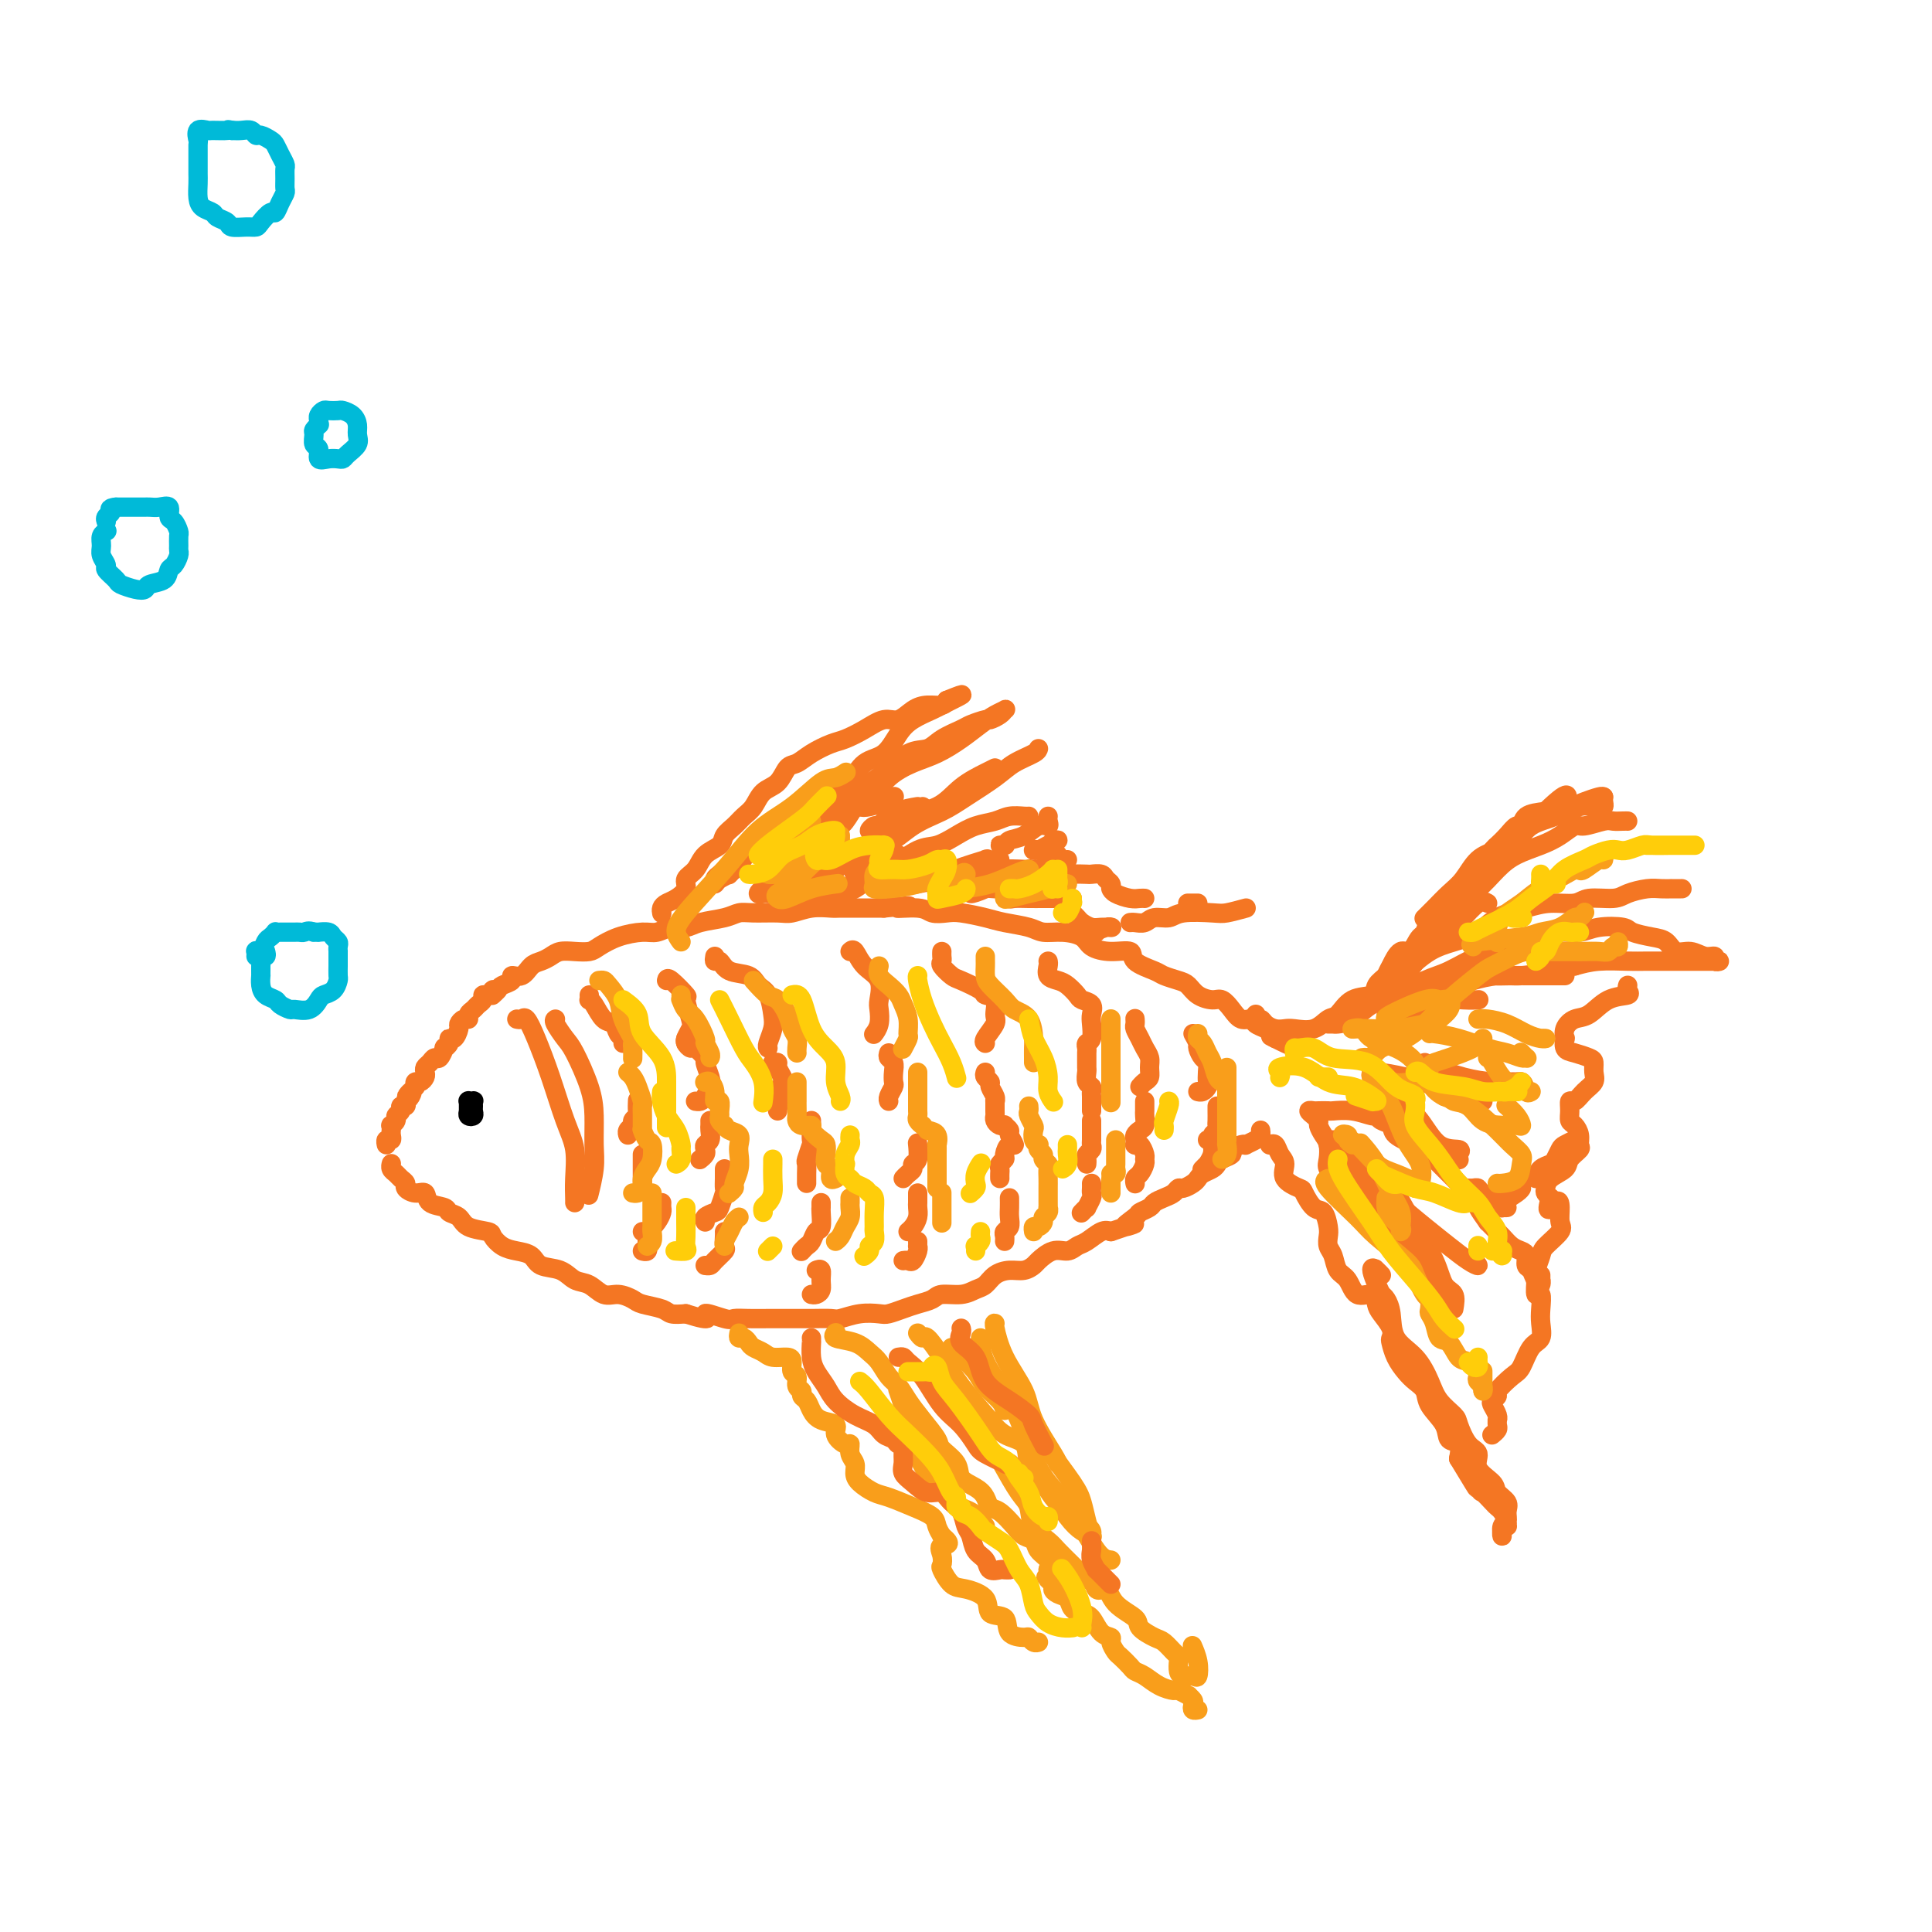 <svg viewBox='0 0 400 400' version='1.1' xmlns='http://www.w3.org/2000/svg' xmlns:xlink='http://www.w3.org/1999/xlink'><g fill='none' stroke='rgb(244,118,35)' stroke-width='4' stroke-linecap='round' stroke-linejoin='round'><path d='M101,206c0.425,-0.002 0.849,-0.003 1,0c0.151,0.003 0.028,0.012 0,0c-0.028,-0.012 0.039,-0.044 0,0c-0.039,0.044 -0.184,0.165 0,0c0.184,-0.165 0.696,-0.617 1,-1c0.304,-0.383 0.399,-0.698 1,-1c0.601,-0.302 1.708,-0.592 2,-1c0.292,-0.408 -0.231,-0.935 0,-1c0.231,-0.065 1.216,0.333 2,0c0.784,-0.333 1.367,-1.396 2,-2c0.633,-0.604 1.314,-0.750 2,-1c0.686,-0.250 1.376,-0.605 2,-1c0.624,-0.395 1.183,-0.830 2,-1c0.817,-0.170 1.892,-0.074 3,0c1.108,0.074 2.250,0.126 3,0c0.750,-0.126 1.110,-0.430 2,-1c0.890,-0.570 2.311,-1.406 4,-2c1.689,-0.594 3.647,-0.947 5,-1c1.353,-0.053 2.102,0.193 3,0c0.898,-0.193 1.945,-0.826 3,-1c1.055,-0.174 2.118,0.111 3,0c0.882,-0.111 1.584,-0.619 3,-1c1.416,-0.381 3.547,-0.637 5,-1c1.453,-0.363 2.229,-0.833 3,-1c0.771,-0.167 1.537,-0.031 3,0c1.463,0.031 3.622,-0.044 5,0c1.378,0.044 1.974,0.208 3,0c1.026,-0.208 2.482,-0.788 4,-1c1.518,-0.212 3.098,-0.057 4,0c0.902,0.057 1.128,0.015 2,0c0.872,-0.015 2.392,-0.004 4,0c1.608,0.004 3.304,0.002 5,0'/><path d='M183,188c8.983,-0.912 3.941,-0.193 3,0c-0.941,0.193 2.219,-0.142 4,0c1.781,0.142 2.183,0.759 3,1c0.817,0.241 2.050,0.106 3,0c0.950,-0.106 1.618,-0.182 3,0c1.382,0.182 3.478,0.623 5,1c1.522,0.377 2.471,0.692 4,1c1.529,0.308 3.640,0.611 5,1c1.360,0.389 1.969,0.865 3,1c1.031,0.135 2.484,-0.070 4,0c1.516,0.070 3.096,0.417 4,1c0.904,0.583 1.132,1.403 2,2c0.868,0.597 2.377,0.972 4,1c1.623,0.028 3.359,-0.291 4,0c0.641,0.291 0.188,1.190 1,2c0.812,0.810 2.888,1.530 4,2c1.112,0.470 1.260,0.690 2,1c0.740,0.310 2.071,0.708 3,1c0.929,0.292 1.456,0.476 2,1c0.544,0.524 1.104,1.388 2,2c0.896,0.612 2.128,0.972 3,1c0.872,0.028 1.384,-0.277 2,0c0.616,0.277 1.335,1.135 2,2c0.665,0.865 1.278,1.737 2,2c0.722,0.263 1.555,-0.083 2,0c0.445,0.083 0.501,0.597 1,1c0.499,0.403 1.440,0.696 2,1c0.560,0.304 0.738,0.617 1,1c0.262,0.383 0.609,0.834 1,1c0.391,0.166 0.826,0.047 1,0c0.174,-0.047 0.087,-0.024 0,0'/><path d='M265,215c4.600,2.800 0.600,0.800 -1,0c-1.600,-0.800 -0.800,-0.400 0,0'/><path d='M103,205c-0.417,-0.009 -0.834,-0.017 -1,0c-0.166,0.017 -0.082,0.060 0,0c0.082,-0.060 0.163,-0.223 0,0c-0.163,0.223 -0.568,0.833 -1,1c-0.432,0.167 -0.890,-0.110 -1,0c-0.110,0.110 0.129,0.608 0,1c-0.129,0.392 -0.626,0.679 -1,1c-0.374,0.321 -0.626,0.678 -1,1c-0.374,0.322 -0.870,0.610 -1,1c-0.130,0.390 0.106,0.883 0,1c-0.106,0.117 -0.554,-0.141 -1,0c-0.446,0.141 -0.889,0.681 -1,1c-0.111,0.319 0.110,0.415 0,1c-0.110,0.585 -0.550,1.657 -1,2c-0.450,0.343 -0.908,-0.044 -1,0c-0.092,0.044 0.183,0.519 0,1c-0.183,0.481 -0.822,0.969 -1,1c-0.178,0.031 0.106,-0.395 0,0c-0.106,0.395 -0.603,1.612 -1,2c-0.397,0.388 -0.694,-0.051 -1,0c-0.306,0.051 -0.621,0.592 -1,1c-0.379,0.408 -0.823,0.683 -1,1c-0.177,0.317 -0.086,0.676 0,1c0.086,0.324 0.167,0.613 0,1c-0.167,0.387 -0.584,0.874 -1,1c-0.416,0.126 -0.833,-0.107 -1,0c-0.167,0.107 -0.083,0.553 0,1'/><path d='M86,225c-2.873,3.276 -1.554,1.467 -1,1c0.554,-0.467 0.344,0.410 0,1c-0.344,0.590 -0.823,0.894 -1,1c-0.177,0.106 -0.051,0.013 0,0c0.051,-0.013 0.029,0.052 0,0c-0.029,-0.052 -0.064,-0.221 0,0c0.064,0.221 0.228,0.832 0,1c-0.228,0.168 -0.850,-0.109 -1,0c-0.150,0.109 0.170,0.602 0,1c-0.170,0.398 -0.830,0.699 -1,1c-0.170,0.301 0.151,0.602 0,1c-0.151,0.398 -0.773,0.894 -1,1c-0.227,0.106 -0.060,-0.178 0,0c0.060,0.178 0.012,0.817 0,1c-0.012,0.183 0.011,-0.091 0,0c-0.011,0.091 -0.055,0.546 0,1c0.055,0.454 0.211,0.905 0,1c-0.211,0.095 -0.788,-0.167 -1,0c-0.212,0.167 -0.061,0.762 0,1c0.061,0.238 0.030,0.119 0,0'/><path d='M81,241c-0.007,0.024 -0.013,0.048 0,0c0.013,-0.048 0.046,-0.167 0,0c-0.046,0.167 -0.172,0.622 0,1c0.172,0.378 0.640,0.680 1,1c0.360,0.320 0.612,0.658 1,1c0.388,0.342 0.914,0.687 1,1c0.086,0.313 -0.267,0.595 0,1c0.267,0.405 1.156,0.935 2,1c0.844,0.065 1.644,-0.334 2,0c0.356,0.334 0.267,1.403 1,2c0.733,0.597 2.288,0.724 3,1c0.712,0.276 0.582,0.703 1,1c0.418,0.297 1.385,0.464 2,1c0.615,0.536 0.877,1.439 2,2c1.123,0.561 3.106,0.779 4,1c0.894,0.221 0.699,0.444 1,1c0.301,0.556 1.099,1.443 2,2c0.901,0.557 1.907,0.783 3,1c1.093,0.217 2.274,0.424 3,1c0.726,0.576 0.999,1.521 2,2c1.001,0.479 2.732,0.492 4,1c1.268,0.508 2.073,1.512 3,2c0.927,0.488 1.975,0.459 3,1c1.025,0.541 2.025,1.650 3,2c0.975,0.350 1.923,-0.060 3,0c1.077,0.060 2.283,0.591 3,1c0.717,0.409 0.945,0.697 2,1c1.055,0.303 2.938,0.620 4,1c1.062,0.380 1.303,0.823 2,1c0.697,0.177 1.848,0.089 3,0'/><path d='M142,272c6.565,2.105 3.978,0.368 4,0c0.022,-0.368 2.653,0.633 4,1c1.347,0.367 1.409,0.098 2,0c0.591,-0.098 1.711,-0.026 3,0c1.289,0.026 2.748,0.007 4,0c1.252,-0.007 2.298,-0.001 3,0c0.702,0.001 1.061,-0.003 2,0c0.939,0.003 2.458,0.015 4,0c1.542,-0.015 3.108,-0.056 4,0c0.892,0.056 1.110,0.208 2,0c0.890,-0.208 2.454,-0.777 4,-1c1.546,-0.223 3.076,-0.101 4,0c0.924,0.101 1.243,0.181 2,0c0.757,-0.181 1.953,-0.622 3,-1c1.047,-0.378 1.947,-0.693 3,-1c1.053,-0.307 2.260,-0.606 3,-1c0.740,-0.394 1.012,-0.883 2,-1c0.988,-0.117 2.690,0.136 4,0c1.310,-0.136 2.227,-0.663 3,-1c0.773,-0.337 1.401,-0.486 2,-1c0.599,-0.514 1.167,-1.393 2,-2c0.833,-0.607 1.931,-0.941 3,-1c1.069,-0.059 2.110,0.157 3,0c0.890,-0.157 1.628,-0.686 2,-1c0.372,-0.314 0.378,-0.411 1,-1c0.622,-0.589 1.861,-1.668 3,-2c1.139,-0.332 2.178,0.082 3,0c0.822,-0.082 1.426,-0.661 2,-1c0.574,-0.339 1.116,-0.437 2,-1c0.884,-0.563 2.110,-1.589 3,-2c0.890,-0.411 1.445,-0.205 2,0'/><path d='M230,255c7.992,-2.748 3.972,-1.117 3,-1c-0.972,0.117 1.104,-1.278 2,-2c0.896,-0.722 0.611,-0.771 1,-1c0.389,-0.229 1.452,-0.640 2,-1c0.548,-0.360 0.579,-0.670 1,-1c0.421,-0.330 1.230,-0.680 2,-1c0.770,-0.320 1.502,-0.611 2,-1c0.498,-0.389 0.762,-0.878 1,-1c0.238,-0.122 0.449,0.122 1,0c0.551,-0.122 1.443,-0.610 2,-1c0.557,-0.390 0.778,-0.682 1,-1c0.222,-0.318 0.446,-0.663 1,-1c0.554,-0.337 1.439,-0.668 2,-1c0.561,-0.332 0.798,-0.667 1,-1c0.202,-0.333 0.370,-0.664 1,-1c0.630,-0.336 1.722,-0.678 2,-1c0.278,-0.322 -0.259,-0.625 0,-1c0.259,-0.375 1.313,-0.821 2,-1c0.687,-0.179 1.007,-0.090 1,0c-0.007,0.090 -0.342,0.182 0,0c0.342,-0.182 1.360,-0.636 2,-1c0.640,-0.364 0.903,-0.636 1,-1c0.097,-0.364 0.028,-0.818 0,-1c-0.028,-0.182 -0.014,-0.091 0,0'/><path d='M260,210c-0.095,0.445 -0.191,0.890 0,1c0.191,0.110 0.668,-0.115 1,0c0.332,0.115 0.518,0.569 1,1c0.482,0.431 1.260,0.840 2,1c0.740,0.160 1.444,0.070 2,0c0.556,-0.070 0.965,-0.121 2,0c1.035,0.121 2.694,0.412 4,0c1.306,-0.412 2.257,-1.528 3,-2c0.743,-0.472 1.278,-0.301 2,-1c0.722,-0.699 1.632,-2.269 3,-3c1.368,-0.731 3.196,-0.625 4,-1c0.804,-0.375 0.586,-1.232 1,-2c0.414,-0.768 1.462,-1.446 2,-2c0.538,-0.554 0.568,-0.984 1,-2c0.432,-1.016 1.267,-2.618 2,-3c0.733,-0.382 1.364,0.455 2,0c0.636,-0.455 1.278,-2.204 2,-3c0.722,-0.796 1.525,-0.640 2,-1c0.475,-0.360 0.623,-1.238 1,-2c0.377,-0.762 0.984,-1.409 2,-2c1.016,-0.591 2.441,-1.125 3,-2c0.559,-0.875 0.253,-2.089 1,-3c0.747,-0.911 2.546,-1.517 3,-2c0.454,-0.483 -0.436,-0.841 0,-2c0.436,-1.159 2.197,-3.118 3,-4c0.803,-0.882 0.647,-0.688 1,-1c0.353,-0.312 1.216,-1.131 2,-2c0.784,-0.869 1.488,-1.790 2,-2c0.512,-0.210 0.830,0.290 1,0c0.170,-0.290 0.191,-1.368 1,-2c0.809,-0.632 2.404,-0.816 4,-1'/><path d='M320,168c6.339,-6.105 4.186,-2.367 4,-1c-0.186,1.367 1.596,0.364 3,0c1.404,-0.364 2.429,-0.087 3,0c0.571,0.087 0.689,-0.015 1,0c0.311,0.015 0.815,0.148 1,0c0.185,-0.148 0.050,-0.578 0,-1c-0.050,-0.422 -0.014,-0.835 0,-1c0.014,-0.165 0.007,-0.083 0,0'/><path d='M332,165c-0.121,-0.096 -0.241,-0.193 -1,0c-0.759,0.193 -2.155,0.674 -3,1c-0.845,0.326 -1.138,0.496 -2,1c-0.862,0.504 -2.292,1.340 -4,2c-1.708,0.660 -3.692,1.142 -5,2c-1.308,0.858 -1.939,2.091 -3,3c-1.061,0.909 -2.553,1.493 -4,2c-1.447,0.507 -2.850,0.938 -4,2c-1.150,1.062 -2.046,2.754 -3,4c-0.954,1.246 -1.967,2.045 -3,3c-1.033,0.955 -2.086,2.065 -3,3c-0.914,0.935 -1.690,1.696 -2,2c-0.310,0.304 -0.155,0.152 0,0'/><path d='M287,202c-0.073,0.177 -0.146,0.355 0,0c0.146,-0.355 0.512,-1.242 1,-2c0.488,-0.758 1.099,-1.386 2,-2c0.901,-0.614 2.092,-1.212 3,-2c0.908,-0.788 1.534,-1.765 2,-3c0.466,-1.235 0.773,-2.729 2,-4c1.227,-1.271 3.374,-2.318 5,-3c1.626,-0.682 2.731,-0.997 4,-2c1.269,-1.003 2.700,-2.693 4,-4c1.300,-1.307 2.468,-2.230 4,-3c1.532,-0.770 3.429,-1.387 5,-2c1.571,-0.613 2.815,-1.222 4,-2c1.185,-0.778 2.310,-1.725 3,-2c0.690,-0.275 0.945,0.123 2,0c1.055,-0.123 2.910,-0.765 4,-1c1.090,-0.235 1.416,-0.063 2,0c0.584,0.063 1.426,0.017 2,0c0.574,-0.017 0.878,-0.005 1,0c0.122,0.005 0.061,0.002 0,0'/><path d='M308,187c-0.525,-0.310 -1.051,-0.619 -2,0c-0.949,0.619 -2.323,2.168 -4,4c-1.677,1.832 -3.657,3.947 -5,5c-1.343,1.053 -2.048,1.042 -3,2c-0.952,0.958 -2.150,2.884 -3,4c-0.850,1.116 -1.352,1.423 -2,2c-0.648,0.577 -1.444,1.425 -2,2c-0.556,0.575 -0.873,0.879 -1,1c-0.127,0.121 -0.063,0.061 0,0'/><path d='M291,201c1.677,-1.504 3.354,-3.008 5,-4c1.646,-0.992 3.261,-1.471 5,-2c1.739,-0.529 3.604,-1.107 5,-2c1.396,-0.893 2.325,-2.100 4,-3c1.675,-0.900 4.098,-1.494 6,-2c1.902,-0.506 3.284,-0.923 5,-1c1.716,-0.077 3.765,0.186 5,0c1.235,-0.186 1.657,-0.820 3,-1c1.343,-0.180 3.608,0.095 5,0c1.392,-0.095 1.912,-0.561 3,-1c1.088,-0.439 2.744,-0.850 4,-1c1.256,-0.150 2.113,-0.040 3,0c0.887,0.040 1.805,0.011 2,0c0.195,-0.011 -0.332,-0.003 0,0c0.332,0.003 1.523,0.001 2,0c0.477,-0.001 0.238,-0.000 0,0'/><path d='M275,212c0.376,-0.009 0.752,-0.018 1,0c0.248,0.018 0.369,0.061 1,0c0.631,-0.061 1.773,-0.228 3,-1c1.227,-0.772 2.541,-2.151 4,-3c1.459,-0.849 3.065,-1.168 5,-2c1.935,-0.832 4.200,-2.177 6,-3c1.800,-0.823 3.135,-1.123 5,-2c1.865,-0.877 4.259,-2.330 6,-3c1.741,-0.670 2.829,-0.557 4,-1c1.171,-0.443 2.425,-1.443 4,-2c1.575,-0.557 3.469,-0.672 5,-1c1.531,-0.328 2.698,-0.870 4,-1c1.302,-0.130 2.740,0.150 4,0c1.260,-0.150 2.344,-0.732 4,-1c1.656,-0.268 3.885,-0.222 5,0c1.115,0.222 1.117,0.619 2,1c0.883,0.381 2.649,0.747 4,1c1.351,0.253 2.289,0.392 3,1c0.711,0.608 1.194,1.683 2,2c0.806,0.317 1.934,-0.125 3,0c1.066,0.125 2.071,0.818 3,1c0.929,0.182 1.784,-0.147 2,0c0.216,0.147 -0.207,0.772 0,1c0.207,0.228 1.043,0.061 1,0c-0.043,-0.061 -0.966,-0.016 -1,0c-0.034,0.016 0.822,0.005 0,0c-0.822,-0.005 -3.321,-0.002 -5,0c-1.679,0.002 -2.538,0.003 -4,0c-1.462,-0.003 -3.526,-0.011 -5,0c-1.474,0.011 -2.358,0.041 -4,0c-1.642,-0.041 -4.040,-0.155 -6,0c-1.960,0.155 -3.480,0.577 -5,1'/><path d='M326,200c-5.758,0.317 -5.155,0.609 -6,1c-0.845,0.391 -3.140,0.879 -5,1c-1.860,0.121 -3.287,-0.126 -5,0c-1.713,0.126 -3.713,0.626 -5,1c-1.287,0.374 -1.862,0.622 -3,1c-1.138,0.378 -2.839,0.887 -4,1c-1.161,0.113 -1.784,-0.172 -2,0c-0.216,0.172 -0.027,0.799 0,1c0.027,0.201 -0.108,-0.023 0,0c0.108,0.023 0.458,0.293 1,0c0.542,-0.293 1.275,-1.150 3,-2c1.725,-0.850 4.443,-1.692 6,-2c1.557,-0.308 1.955,-0.083 3,0c1.045,0.083 2.738,0.022 4,0c1.262,-0.022 2.093,-0.006 3,0c0.907,0.006 1.889,0.002 3,0c1.111,-0.002 2.349,-0.000 3,0c0.651,0.000 0.714,0.000 1,0c0.286,-0.000 0.796,-0.000 1,0c0.204,0.000 0.102,0.000 0,0'/><path d='M287,210c0.410,-0.014 0.819,-0.028 1,0c0.181,0.028 0.133,0.099 1,0c0.867,-0.099 2.649,-0.366 4,-1c1.351,-0.634 2.271,-1.634 4,-2c1.729,-0.366 4.268,-0.098 6,0c1.732,0.098 2.659,0.026 3,0c0.341,-0.026 0.098,-0.008 0,0c-0.098,0.008 -0.049,0.004 0,0'/><path d='M263,237c-0.093,0.050 -0.185,0.100 0,0c0.185,-0.100 0.649,-0.349 1,0c0.351,0.349 0.590,1.296 1,2c0.410,0.704 0.991,1.166 1,2c0.009,0.834 -0.555,2.039 0,3c0.555,0.961 2.229,1.679 3,2c0.771,0.321 0.637,0.246 1,1c0.363,0.754 1.221,2.338 2,3c0.779,0.662 1.480,0.403 2,1c0.520,0.597 0.859,2.051 1,3c0.141,0.949 0.082,1.393 0,2c-0.082,0.607 -0.189,1.376 0,2c0.189,0.624 0.674,1.104 1,2c0.326,0.896 0.493,2.208 1,3c0.507,0.792 1.353,1.065 2,2c0.647,0.935 1.095,2.533 2,3c0.905,0.467 2.267,-0.197 3,0c0.733,0.197 0.837,1.256 1,2c0.163,0.744 0.386,1.175 1,2c0.614,0.825 1.621,2.045 2,3c0.379,0.955 0.132,1.645 0,2c-0.132,0.355 -0.147,0.374 0,1c0.147,0.626 0.457,1.861 1,3c0.543,1.139 1.319,2.184 2,3c0.681,0.816 1.266,1.403 2,2c0.734,0.597 1.616,1.205 2,2c0.384,0.795 0.272,1.777 1,3c0.728,1.223 2.298,2.689 3,4c0.702,1.311 0.535,2.468 1,3c0.465,0.532 1.561,0.438 2,1c0.439,0.562 0.219,1.781 0,3'/><path d='M302,302c6.373,10.562 2.807,4.465 2,3c-0.807,-1.465 1.145,1.700 2,3c0.855,1.300 0.611,0.733 1,1c0.389,0.267 1.410,1.368 2,2c0.590,0.632 0.747,0.796 1,1c0.253,0.204 0.600,0.449 1,1c0.400,0.551 0.854,1.407 1,2c0.146,0.593 -0.014,0.922 0,1c0.014,0.078 0.204,-0.097 0,0c-0.204,0.097 -0.801,0.465 -1,1c-0.199,0.535 0.001,1.237 0,1c-0.001,-0.237 -0.204,-1.415 0,-2c0.204,-0.585 0.814,-0.579 1,-1c0.186,-0.421 -0.053,-1.270 0,-2c0.053,-0.730 0.398,-1.341 0,-2c-0.398,-0.659 -1.538,-1.368 -2,-2c-0.462,-0.632 -0.247,-1.188 -1,-2c-0.753,-0.812 -2.476,-1.879 -3,-3c-0.524,-1.121 0.151,-2.295 0,-3c-0.151,-0.705 -1.128,-0.942 -2,-2c-0.872,-1.058 -1.639,-2.937 -2,-4c-0.361,-1.063 -0.318,-1.311 -1,-2c-0.682,-0.689 -2.091,-1.819 -3,-3c-0.909,-1.181 -1.318,-2.414 -2,-4c-0.682,-1.586 -1.636,-3.524 -3,-5c-1.364,-1.476 -3.139,-2.488 -4,-4c-0.861,-1.512 -0.809,-3.522 -1,-5c-0.191,-1.478 -0.626,-2.422 -1,-3c-0.374,-0.578 -0.687,-0.789 -1,-1'/><path d='M286,268c-3.964,-8.274 -0.875,-4.958 0,-4c0.875,0.958 -0.464,-0.440 -1,-1c-0.536,-0.560 -0.268,-0.280 0,0'/><path d='M282,250c-0.241,-0.130 -0.481,-0.260 -1,-1c-0.519,-0.740 -1.315,-2.089 -2,-3c-0.685,-0.911 -1.258,-1.385 -2,-2c-0.742,-0.615 -1.653,-1.373 -2,-2c-0.347,-0.627 -0.131,-1.124 0,-2c0.131,-0.876 0.176,-2.132 0,-3c-0.176,-0.868 -0.574,-1.347 -1,-2c-0.426,-0.653 -0.881,-1.482 -1,-2c-0.119,-0.518 0.100,-0.727 0,-1c-0.100,-0.273 -0.517,-0.609 -1,-1c-0.483,-0.391 -1.033,-0.837 -1,-1c0.033,-0.163 0.647,-0.045 1,0c0.353,0.045 0.445,0.016 1,0c0.555,-0.016 1.574,-0.019 2,0c0.426,0.019 0.260,0.061 1,0c0.740,-0.061 2.388,-0.224 4,0c1.612,0.224 3.188,0.836 4,1c0.812,0.164 0.858,-0.121 1,0c0.142,0.121 0.379,0.647 1,1c0.621,0.353 1.625,0.534 2,1c0.375,0.466 0.121,1.217 1,2c0.879,0.783 2.893,1.599 4,2c1.107,0.401 1.309,0.387 2,1c0.691,0.613 1.872,1.854 3,3c1.128,1.146 2.203,2.197 3,3c0.797,0.803 1.317,1.360 2,2c0.683,0.640 1.530,1.365 2,2c0.470,0.635 0.563,1.182 1,2c0.437,0.818 1.219,1.909 2,3'/><path d='M308,253c3.511,3.515 2.290,2.303 2,2c-0.290,-0.303 0.352,0.304 1,1c0.648,0.696 1.301,1.480 2,2c0.699,0.520 1.444,0.774 2,1c0.556,0.226 0.923,0.423 1,1c0.077,0.577 -0.137,1.532 0,2c0.137,0.468 0.625,0.448 1,1c0.375,0.552 0.636,1.675 1,2c0.364,0.325 0.829,-0.148 1,0c0.171,0.148 0.046,0.916 0,1c-0.046,0.084 -0.012,-0.516 0,-1c0.012,-0.484 0.004,-0.853 0,-1c-0.004,-0.147 -0.002,-0.074 0,0'/><path d='M304,247c-0.398,-0.423 -0.797,-0.846 -1,-1c-0.203,-0.154 -0.211,-0.038 0,0c0.211,0.038 0.641,-0.001 1,0c0.359,0.001 0.646,0.041 1,0c0.354,-0.041 0.775,-0.165 1,0c0.225,0.165 0.255,0.619 1,1c0.745,0.381 2.204,0.691 3,1c0.796,0.309 0.928,0.619 1,1c0.072,0.381 0.082,0.834 0,1c-0.082,0.166 -0.257,0.045 0,0c0.257,-0.045 0.945,-0.014 1,0c0.055,0.014 -0.525,0.011 -1,0c-0.475,-0.011 -0.845,-0.031 -1,0c-0.155,0.031 -0.094,0.113 0,0c0.094,-0.113 0.221,-0.422 1,-1c0.779,-0.578 2.210,-1.425 3,-2c0.790,-0.575 0.940,-0.879 1,-1c0.060,-0.121 0.030,-0.061 0,0'/><path d='M318,244c0.219,-0.748 0.439,-1.495 1,-2c0.561,-0.505 1.464,-0.766 2,-1c0.536,-0.234 0.704,-0.441 1,-1c0.296,-0.559 0.718,-1.469 1,-2c0.282,-0.531 0.422,-0.681 1,-1c0.578,-0.319 1.594,-0.805 2,-1c0.406,-0.195 0.203,-0.097 0,0'/><path d='M337,204c-0.094,0.317 -0.188,0.633 0,1c0.188,0.367 0.660,0.783 0,1c-0.660,0.217 -2.450,0.234 -4,1c-1.550,0.766 -2.860,2.280 -4,3c-1.140,0.720 -2.111,0.644 -3,1c-0.889,0.356 -1.698,1.142 -2,2c-0.302,0.858 -0.099,1.788 0,2c0.099,0.212 0.093,-0.295 0,0c-0.093,0.295 -0.274,1.391 0,2c0.274,0.609 1.003,0.729 2,1c0.997,0.271 2.261,0.691 3,1c0.739,0.309 0.952,0.508 1,1c0.048,0.492 -0.068,1.279 0,2c0.068,0.721 0.320,1.376 0,2c-0.320,0.624 -1.211,1.218 -2,2c-0.789,0.782 -1.477,1.753 -2,2c-0.523,0.247 -0.882,-0.229 -1,0c-0.118,0.229 0.006,1.165 0,2c-0.006,0.835 -0.143,1.571 0,2c0.143,0.429 0.567,0.552 1,1c0.433,0.448 0.875,1.222 1,2c0.125,0.778 -0.068,1.559 0,2c0.068,0.441 0.397,0.542 0,1c-0.397,0.458 -1.519,1.275 -2,2c-0.481,0.725 -0.322,1.360 -1,2c-0.678,0.640 -2.192,1.285 -3,2c-0.808,0.715 -0.910,1.500 -1,2c-0.090,0.500 -0.169,0.714 0,1c0.169,0.286 0.584,0.643 1,1'/><path d='M321,248c-1.230,4.231 0.196,1.809 1,1c0.804,-0.809 0.987,-0.006 1,1c0.013,1.006 -0.144,2.213 0,3c0.144,0.787 0.589,1.154 0,2c-0.589,0.846 -2.211,2.172 -3,3c-0.789,0.828 -0.743,1.158 -1,2c-0.257,0.842 -0.815,2.196 -1,3c-0.185,0.804 0.003,1.057 0,2c-0.003,0.943 -0.195,2.574 0,3c0.195,0.426 0.779,-0.355 1,0c0.221,0.355 0.081,1.846 0,3c-0.081,1.154 -0.103,1.970 0,3c0.103,1.030 0.331,2.272 0,3c-0.331,0.728 -1.223,0.940 -2,2c-0.777,1.060 -1.441,2.967 -2,4c-0.559,1.033 -1.012,1.193 -2,2c-0.988,0.807 -2.510,2.261 -3,3c-0.490,0.739 0.051,0.762 0,1c-0.051,0.238 -0.693,0.690 -1,1c-0.307,0.310 -0.279,0.478 0,1c0.279,0.522 0.808,1.396 1,2c0.192,0.604 0.048,0.936 0,1c-0.048,0.064 0.001,-0.140 0,0c-0.001,0.140 -0.052,0.625 0,1c0.052,0.375 0.206,0.639 0,1c-0.206,0.361 -0.773,0.817 -1,1c-0.227,0.183 -0.113,0.091 0,0'/><path d='M275,237c0.656,1.997 1.311,3.993 3,6c1.689,2.007 4.411,4.023 6,6c1.589,1.977 2.044,3.913 4,6c1.956,2.087 5.414,4.324 7,6c1.586,1.676 1.301,2.789 2,4c0.699,1.211 2.380,2.518 3,3c0.620,0.482 0.177,0.138 0,0c-0.177,-0.138 -0.089,-0.069 0,0'/><path d='M301,271c0.192,-1.148 0.383,-2.297 0,-3c-0.383,-0.703 -1.341,-0.961 -2,-2c-0.659,-1.039 -1.018,-2.859 -2,-5c-0.982,-2.141 -2.586,-4.602 -4,-7c-1.414,-2.398 -2.639,-4.734 -4,-7c-1.361,-2.266 -2.860,-4.463 -4,-6c-1.140,-1.537 -1.922,-2.414 -3,-3c-1.078,-0.586 -2.451,-0.882 -3,-1c-0.549,-0.118 -0.275,-0.059 0,0'/><path d='M276,236c-0.036,0.498 -0.072,0.997 0,1c0.072,0.003 0.251,-0.488 1,0c0.749,0.488 2.066,1.955 4,4c1.934,2.045 4.484,4.668 7,7c2.516,2.332 4.996,4.372 7,6c2.004,1.628 3.531,2.842 5,4c1.469,1.158 2.878,2.259 4,3c1.122,0.741 1.956,1.123 2,1c0.044,-0.123 -0.702,-0.749 -1,-1c-0.298,-0.251 -0.149,-0.125 0,0'/><path d='M301,239c0.416,0.401 0.832,0.801 1,1c0.168,0.199 0.089,0.195 0,0c-0.089,-0.195 -0.189,-0.581 0,-1c0.189,-0.419 0.667,-0.870 0,-1c-0.667,-0.130 -2.479,0.061 -4,-1c-1.521,-1.061 -2.751,-3.373 -4,-5c-1.249,-1.627 -2.518,-2.570 -4,-4c-1.482,-1.430 -3.178,-3.347 -4,-4c-0.822,-0.653 -0.771,-0.041 -1,0c-0.229,0.041 -0.739,-0.489 -1,-1c-0.261,-0.511 -0.274,-1.002 1,-1c1.274,0.002 3.835,0.498 6,1c2.165,0.502 3.934,1.009 6,2c2.066,0.991 4.427,2.464 6,3c1.573,0.536 2.356,0.134 3,0c0.644,-0.134 1.150,-0.001 1,0c-0.150,0.001 -0.954,-0.130 -1,0c-0.046,0.130 0.668,0.519 0,0c-0.668,-0.519 -2.718,-1.947 -4,-3c-1.282,-1.053 -1.795,-1.729 -2,-2c-0.205,-0.271 -0.103,-0.135 0,0'/><path d='M295,220c0.320,0.226 0.639,0.453 2,1c1.361,0.547 3.763,1.415 6,2c2.237,0.585 4.308,0.889 6,1c1.692,0.111 3.003,0.030 4,0c0.997,-0.030 1.680,-0.008 2,0c0.320,0.008 0.279,0.002 0,0c-0.279,-0.002 -0.794,-0.001 -1,0c-0.206,0.001 -0.103,0.000 0,0'/><path d='M137,189c0.019,0.088 0.037,0.175 0,0c-0.037,-0.175 -0.131,-0.613 0,-1c0.131,-0.387 0.486,-0.721 1,-1c0.514,-0.279 1.186,-0.501 2,-1c0.814,-0.499 1.770,-1.274 2,-2c0.230,-0.726 -0.266,-1.402 0,-2c0.266,-0.598 1.293,-1.119 2,-2c0.707,-0.881 1.095,-2.123 2,-3c0.905,-0.877 2.326,-1.389 3,-2c0.674,-0.611 0.602,-1.323 1,-2c0.398,-0.677 1.265,-1.321 2,-2c0.735,-0.679 1.338,-1.394 2,-2c0.662,-0.606 1.384,-1.103 2,-2c0.616,-0.897 1.125,-2.193 2,-3c0.875,-0.807 2.114,-1.123 3,-2c0.886,-0.877 1.419,-2.314 2,-3c0.581,-0.686 1.211,-0.620 2,-1c0.789,-0.380 1.737,-1.206 3,-2c1.263,-0.794 2.841,-1.556 4,-2c1.159,-0.444 1.899,-0.570 3,-1c1.101,-0.430 2.563,-1.163 4,-2c1.437,-0.837 2.851,-1.779 4,-2c1.149,-0.221 2.034,0.278 3,0c0.966,-0.278 2.011,-1.332 3,-2c0.989,-0.668 1.920,-0.949 3,-1c1.080,-0.051 2.309,0.128 3,0c0.691,-0.128 0.846,-0.564 1,-1'/><path d='M196,145c5.435,-2.217 2.523,-0.758 1,0c-1.523,0.758 -1.656,0.816 -2,1c-0.344,0.184 -0.900,0.495 -2,1c-1.100,0.505 -2.745,1.206 -4,2c-1.255,0.794 -2.120,1.683 -3,3c-0.880,1.317 -1.775,3.061 -3,4c-1.225,0.939 -2.780,1.071 -4,2c-1.220,0.929 -2.105,2.654 -3,4c-0.895,1.346 -1.802,2.313 -3,3c-1.198,0.687 -2.689,1.095 -4,2c-1.311,0.905 -2.443,2.308 -3,3c-0.557,0.692 -0.541,0.671 -1,1c-0.459,0.329 -1.395,1.006 -1,1c0.395,-0.006 2.119,-0.695 3,-1c0.881,-0.305 0.919,-0.225 2,-1c1.081,-0.775 3.204,-2.404 4,-3c0.796,-0.596 0.265,-0.160 0,0c-0.265,0.160 -0.264,0.043 0,0c0.264,-0.043 0.790,-0.012 1,0c0.210,0.012 0.105,0.006 0,0'/><path d='M172,167c0.192,-0.082 0.383,-0.163 0,0c-0.383,0.163 -1.341,0.572 -2,1c-0.659,0.428 -1.019,0.876 -1,1c0.019,0.124 0.418,-0.077 1,0c0.582,0.077 1.348,0.432 2,0c0.652,-0.432 1.190,-1.652 2,-2c0.810,-0.348 1.893,0.176 3,0c1.107,-0.176 2.238,-1.051 2,-1c-0.238,0.051 -1.846,1.029 -3,2c-1.154,0.971 -1.853,1.934 -3,3c-1.147,1.066 -2.742,2.236 -4,3c-1.258,0.764 -2.179,1.123 -3,2c-0.821,0.877 -1.540,2.274 -2,3c-0.460,0.726 -0.659,0.782 -1,1c-0.341,0.218 -0.822,0.597 -1,1c-0.178,0.403 -0.051,0.829 0,1c0.051,0.171 0.025,0.085 0,0'/><path d='M161,183c0.057,-0.317 0.113,-0.634 0,-1c-0.113,-0.366 -0.396,-0.780 0,-1c0.396,-0.220 1.469,-0.245 2,-1c0.531,-0.755 0.519,-2.240 1,-3c0.481,-0.760 1.457,-0.796 3,-2c1.543,-1.204 3.655,-3.577 5,-5c1.345,-1.423 1.925,-1.896 3,-3c1.075,-1.104 2.646,-2.837 4,-4c1.354,-1.163 2.492,-1.754 4,-3c1.508,-1.246 3.386,-3.145 5,-4c1.614,-0.855 2.965,-0.664 4,-1c1.035,-0.336 1.754,-1.200 3,-2c1.246,-0.800 3.020,-1.538 4,-2c0.980,-0.462 1.166,-0.649 2,-1c0.834,-0.351 2.316,-0.865 3,-1c0.684,-0.135 0.570,0.110 1,0c0.430,-0.110 1.403,-0.574 2,-1c0.597,-0.426 0.818,-0.813 1,-1c0.182,-0.187 0.325,-0.174 0,0c-0.325,0.174 -1.117,0.507 -2,1c-0.883,0.493 -1.856,1.145 -3,2c-1.144,0.855 -2.458,1.914 -4,3c-1.542,1.086 -3.312,2.201 -5,3c-1.688,0.799 -3.295,1.283 -5,2c-1.705,0.717 -3.509,1.666 -5,3c-1.491,1.334 -2.671,3.051 -4,4c-1.329,0.949 -2.808,1.128 -4,2c-1.192,0.872 -2.096,2.436 -3,4'/><path d='M173,171c-6.008,4.318 -4.027,3.613 -4,4c0.027,0.387 -1.900,1.867 -3,3c-1.100,1.133 -1.373,1.921 -2,3c-0.627,1.079 -1.608,2.451 -2,3c-0.392,0.549 -0.196,0.274 0,0'/><path d='M163,186c0.640,-0.659 1.281,-1.319 2,-2c0.719,-0.681 1.517,-1.384 3,-2c1.483,-0.616 3.651,-1.146 5,-2c1.349,-0.854 1.878,-2.033 3,-3c1.122,-0.967 2.837,-1.723 4,-2c1.163,-0.277 1.775,-0.075 2,0c0.225,0.075 0.064,0.021 0,0c-0.064,-0.021 -0.032,-0.011 0,0'/><path d='M182,176c-0.506,0.641 -1.011,1.282 -2,2c-0.989,0.718 -2.461,1.512 -3,2c-0.539,0.488 -0.145,0.670 0,1c0.145,0.330 0.041,0.809 0,1c-0.041,0.191 -0.021,0.096 0,0'/><path d='M186,177c-0.251,0.334 -0.502,0.668 -1,1c-0.498,0.332 -1.242,0.663 -2,1c-0.758,0.337 -1.530,0.679 -2,1c-0.470,0.321 -0.637,0.622 -1,1c-0.363,0.378 -0.922,0.833 -1,1c-0.078,0.167 0.325,0.045 1,0c0.675,-0.045 1.621,-0.013 2,0c0.379,0.013 0.189,0.006 0,0'/><path d='M187,179c0.100,0.439 0.199,0.878 0,1c-0.199,0.122 -0.698,-0.072 -1,0c-0.302,0.072 -0.407,0.412 -1,1c-0.593,0.588 -1.674,1.426 -2,2c-0.326,0.574 0.105,0.885 0,1c-0.105,0.115 -0.744,0.033 -1,0c-0.256,-0.033 -0.128,-0.016 0,0'/><path d='M170,185c-0.075,0.392 -0.151,0.784 0,1c0.151,0.216 0.527,0.257 1,0c0.473,-0.257 1.042,-0.812 2,-1c0.958,-0.188 2.303,-0.010 4,-1c1.697,-0.990 3.745,-3.147 5,-4c1.255,-0.853 1.717,-0.403 3,-1c1.283,-0.597 3.386,-2.240 5,-3c1.614,-0.760 2.739,-0.638 4,-1c1.261,-0.362 2.660,-1.207 4,-2c1.340,-0.793 2.622,-1.533 4,-2c1.378,-0.467 2.853,-0.661 4,-1c1.147,-0.339 1.967,-0.823 3,-1c1.033,-0.177 2.278,-0.048 3,0c0.722,0.048 0.921,0.014 1,0c0.079,-0.014 0.040,-0.007 0,0'/><path d='M217,169c-0.042,0.295 -0.085,0.589 0,1c0.085,0.411 0.297,0.937 0,1c-0.297,0.063 -1.104,-0.337 -2,0c-0.896,0.337 -1.883,1.411 -3,2c-1.117,0.589 -2.366,0.694 -3,1c-0.634,0.306 -0.655,0.814 -1,1c-0.345,0.186 -1.016,0.050 -1,0c0.016,-0.050 0.719,-0.014 1,0c0.281,0.014 0.141,0.007 0,0'/><path d='M218,174c0.597,-0.083 1.193,-0.166 1,0c-0.193,0.166 -1.177,0.581 -2,1c-0.823,0.419 -1.487,0.843 -2,1c-0.513,0.157 -0.877,0.046 -1,0c-0.123,-0.046 -0.006,-0.026 0,0c0.006,0.026 -0.100,0.060 0,0c0.100,-0.060 0.405,-0.212 1,0c0.595,0.212 1.479,0.789 2,1c0.521,0.211 0.679,0.057 1,0c0.321,-0.057 0.806,-0.016 1,0c0.194,0.016 0.097,0.008 0,0'/><path d='M221,178c-0.251,0.453 -0.503,0.906 -1,1c-0.497,0.094 -1.240,-0.171 -2,0c-0.760,0.171 -1.537,0.777 -2,1c-0.463,0.223 -0.612,0.064 -1,0c-0.388,-0.064 -1.013,-0.031 -1,0c0.013,0.031 0.666,0.061 1,0c0.334,-0.061 0.351,-0.212 1,0c0.649,0.212 1.932,0.788 3,1c1.068,0.212 1.921,0.060 3,0c1.079,-0.060 2.384,-0.027 3,0c0.616,0.027 0.543,0.050 1,0c0.457,-0.050 1.443,-0.171 2,0c0.557,0.171 0.685,0.633 1,1c0.315,0.367 0.818,0.637 1,1c0.182,0.363 0.044,0.819 0,1c-0.044,0.181 0.005,0.087 0,0c-0.005,-0.087 -0.064,-0.167 0,0c0.064,0.167 0.252,0.581 1,1c0.748,0.419 2.056,0.844 3,1c0.944,0.156 1.523,0.042 2,0c0.477,-0.042 0.850,-0.012 1,0c0.150,0.012 0.075,0.006 0,0'/><path d='M246,187c-0.083,0.000 -0.167,0.000 0,0c0.167,0.000 0.583,0.000 1,0c0.417,0.000 0.833,0.000 1,0c0.167,0.000 0.083,0.000 0,0'/><path d='M258,188c-1.514,0.414 -3.028,0.828 -4,1c-0.972,0.172 -1.401,0.102 -3,0c-1.599,-0.102 -4.368,-0.238 -6,0c-1.632,0.238 -2.126,0.848 -3,1c-0.874,0.152 -2.129,-0.155 -3,0c-0.871,0.155 -1.357,0.774 -2,1c-0.643,0.226 -1.442,0.061 -2,0c-0.558,-0.061 -0.874,-0.017 -1,0c-0.126,0.017 -0.063,0.009 0,0'/><path d='M227,193c-0.342,0.000 -0.685,0.000 -1,0c-0.315,-0.000 -0.604,-0.000 -1,0c-0.396,0.000 -0.900,0.001 -1,0c-0.100,-0.001 0.204,-0.004 0,0c-0.204,0.004 -0.916,0.015 -1,0c-0.084,-0.015 0.460,-0.057 1,0c0.540,0.057 1.074,0.211 2,0c0.926,-0.211 2.242,-0.789 3,-1c0.758,-0.211 0.958,-0.056 1,0c0.042,0.056 -0.072,0.012 0,0c0.072,-0.012 0.332,0.008 0,0c-0.332,-0.008 -1.255,-0.044 -2,0c-0.745,0.044 -1.310,0.169 -2,0c-0.690,-0.169 -1.505,-0.633 -2,-1c-0.495,-0.367 -0.672,-0.637 -1,-1c-0.328,-0.363 -0.808,-0.818 -1,-1c-0.192,-0.182 -0.096,-0.091 0,0'/><path d='M222,186c-0.320,0.000 -0.641,0.000 -1,0c-0.359,-0.000 -0.758,-0.000 -1,0c-0.242,0.000 -0.327,0.001 -1,0c-0.673,-0.001 -1.932,-0.004 -3,0c-1.068,0.004 -1.943,0.016 -3,0c-1.057,-0.016 -2.295,-0.061 -3,0c-0.705,0.061 -0.878,0.226 -1,0c-0.122,-0.226 -0.194,-0.845 0,-1c0.194,-0.155 0.654,0.155 1,0c0.346,-0.155 0.577,-0.773 1,-1c0.423,-0.227 1.037,-0.062 1,0c-0.037,0.062 -0.723,0.021 -1,0c-0.277,-0.021 -0.143,-0.022 -1,0c-0.857,0.022 -2.704,0.066 -4,0c-1.296,-0.066 -2.040,-0.241 -3,0c-0.960,0.241 -2.134,0.898 -2,1c0.134,0.102 1.577,-0.351 3,-1c1.423,-0.649 2.827,-1.494 4,-2c1.173,-0.506 2.116,-0.672 3,-1c0.884,-0.328 1.710,-0.817 2,-1c0.290,-0.183 0.044,-0.059 0,0c-0.044,0.059 0.114,0.054 -1,0c-1.114,-0.054 -3.500,-0.158 -5,0c-1.500,0.158 -2.116,0.578 -3,1c-0.884,0.422 -2.037,0.845 -3,1c-0.963,0.155 -1.736,0.042 -2,0c-0.264,-0.042 -0.019,-0.011 0,0c0.019,0.011 -0.187,0.003 0,0c0.187,-0.003 0.768,-0.001 1,0c0.232,0.001 0.116,0.000 0,0'/><path d='M207,178c-1.426,0.047 -2.852,0.093 -3,0c-0.148,-0.093 0.982,-0.326 0,0c-0.982,0.326 -4.078,1.211 -6,2c-1.922,0.789 -2.671,1.482 -4,2c-1.329,0.518 -3.237,0.862 -4,1c-0.763,0.138 -0.382,0.069 0,0'/><path d='M159,185c-0.287,-0.032 -0.574,-0.064 -1,0c-0.426,0.064 -0.991,0.222 -1,0c-0.009,-0.222 0.540,-0.826 1,-1c0.460,-0.174 0.833,0.082 2,-1c1.167,-1.082 3.129,-3.503 5,-5c1.871,-1.497 3.653,-2.072 5,-3c1.347,-0.928 2.261,-2.209 3,-3c0.739,-0.791 1.304,-1.090 2,-2c0.696,-0.910 1.525,-2.430 2,-3c0.475,-0.570 0.597,-0.192 1,0c0.403,0.192 1.087,0.196 2,0c0.913,-0.196 2.053,-0.591 3,-1c0.947,-0.409 1.699,-0.831 2,-1c0.301,-0.169 0.150,-0.084 0,0'/><path d='M190,167c-1.376,0.229 -2.751,0.457 -4,1c-1.249,0.543 -2.370,1.400 -3,2c-0.630,0.600 -0.767,0.943 -1,1c-0.233,0.057 -0.562,-0.174 -1,0c-0.438,0.174 -0.987,0.752 -1,1c-0.013,0.248 0.508,0.167 1,0c0.492,-0.167 0.956,-0.420 2,-1c1.044,-0.580 2.670,-1.486 4,-2c1.330,-0.514 2.366,-0.636 3,-1c0.634,-0.364 0.868,-0.969 1,-1c0.132,-0.031 0.162,0.514 0,1c-0.162,0.486 -0.518,0.915 -2,2c-1.482,1.085 -4.092,2.826 -6,4c-1.908,1.174 -3.114,1.780 -4,2c-0.886,0.220 -1.452,0.054 -2,0c-0.548,-0.054 -1.079,0.006 0,0c1.079,-0.006 3.769,-0.077 6,-1c2.231,-0.923 4.003,-2.698 6,-4c1.997,-1.302 4.220,-2.131 6,-3c1.780,-0.869 3.118,-1.778 5,-3c1.882,-1.222 4.308,-2.758 6,-4c1.692,-1.242 2.649,-2.188 4,-3c1.351,-0.812 3.094,-1.488 4,-2c0.906,-0.512 0.973,-0.861 1,-1c0.027,-0.139 0.013,-0.070 0,0'/><path d='M206,159c-0.382,0.192 -0.764,0.385 -2,1c-1.236,0.615 -3.326,1.653 -5,3c-1.674,1.347 -2.932,3.002 -5,4c-2.068,0.998 -4.946,1.340 -7,2c-2.054,0.660 -3.284,1.639 -4,2c-0.716,0.361 -0.919,0.103 -1,0c-0.081,-0.103 -0.041,-0.052 0,0'/><path d='M177,167c-1.398,1.025 -2.795,2.049 -4,3c-1.205,0.951 -2.217,1.828 -4,3c-1.783,1.172 -4.336,2.639 -6,4c-1.664,1.361 -2.438,2.617 -3,3c-0.562,0.383 -0.911,-0.108 -1,0c-0.089,0.108 0.081,0.813 0,1c-0.081,0.187 -0.413,-0.146 0,-1c0.413,-0.854 1.573,-2.230 2,-3c0.427,-0.770 0.122,-0.934 0,-1c-0.122,-0.066 -0.061,-0.033 0,0'/><path d='M159,173c-0.582,0.272 -1.165,0.545 -2,1c-0.835,0.455 -1.923,1.093 -3,2c-1.077,0.907 -2.144,2.083 -3,3c-0.856,0.917 -1.502,1.576 -2,2c-0.498,0.424 -0.848,0.611 -1,1c-0.152,0.389 -0.107,0.978 0,1c0.107,0.022 0.277,-0.522 1,-1c0.723,-0.478 1.998,-0.889 3,-2c1.002,-1.111 1.731,-2.923 3,-4c1.269,-1.077 3.078,-1.420 4,-2c0.922,-0.580 0.958,-1.399 1,-2c0.042,-0.601 0.089,-0.985 0,-1c-0.089,-0.015 -0.315,0.339 -1,1c-0.685,0.661 -1.830,1.627 -3,3c-1.170,1.373 -2.365,3.151 -3,4c-0.635,0.849 -0.709,0.767 -1,1c-0.291,0.233 -0.797,0.781 -1,1c-0.203,0.219 -0.101,0.110 0,0'/><path d='M107,211c0.351,0.073 0.702,0.146 1,0c0.298,-0.146 0.543,-0.513 1,0c0.457,0.513 1.128,1.904 2,4c0.872,2.096 1.947,4.898 3,8c1.053,3.102 2.086,6.506 3,9c0.914,2.494 1.709,4.080 2,6c0.291,1.920 0.078,4.174 0,6c-0.078,1.826 -0.021,3.222 0,4c0.021,0.778 0.006,0.936 0,1c-0.006,0.064 -0.003,0.032 0,0'/><path d='M115,211c-0.188,0.127 -0.376,0.254 0,1c0.376,0.746 1.316,2.110 2,3c0.684,0.890 1.113,1.306 2,3c0.887,1.694 2.234,4.665 3,7c0.766,2.335 0.951,4.033 1,6c0.049,1.967 -0.039,4.201 0,6c0.039,1.799 0.206,3.163 0,5c-0.206,1.837 -0.786,4.149 -1,5c-0.214,0.851 -0.061,0.243 0,0c0.061,-0.243 0.031,-0.122 0,0'/><path d='M122,206c0.018,0.430 0.036,0.859 0,1c-0.036,0.141 -0.126,-0.008 0,0c0.126,0.008 0.468,0.173 1,1c0.532,0.827 1.253,2.316 2,3c0.747,0.684 1.521,0.562 2,1c0.479,0.438 0.665,1.437 1,2c0.335,0.563 0.821,0.690 1,1c0.179,0.310 0.051,0.803 0,1c-0.051,0.197 -0.026,0.099 0,0'/><path d='M132,228c0.009,-0.203 0.017,-0.405 0,0c-0.017,0.405 -0.061,1.418 0,2c0.061,0.582 0.227,0.734 0,1c-0.227,0.266 -0.845,0.646 -1,1c-0.155,0.354 0.154,0.683 0,1c-0.154,0.317 -0.772,0.624 -1,1c-0.228,0.376 -0.065,0.822 0,1c0.065,0.178 0.033,0.089 0,0'/><path d='M133,239c0.000,0.900 0.000,1.800 0,2c0.000,0.200 0.000,-0.300 0,0c0.000,0.300 0.000,1.400 0,2c0.000,0.600 0.000,0.700 0,1c0.000,0.300 0.000,0.800 0,1c0.000,0.200 0.000,0.100 0,0'/><path d='M137,249c-0.016,0.354 -0.033,0.708 0,1c0.033,0.292 0.114,0.523 0,1c-0.114,0.477 -0.423,1.200 -1,2c-0.577,0.800 -1.423,1.678 -2,2c-0.577,0.322 -0.886,0.087 -1,0c-0.114,-0.087 -0.033,-0.025 0,0c0.033,0.025 0.016,0.012 0,0'/><path d='M134,257c0.008,0.453 0.016,0.906 0,1c-0.016,0.094 -0.056,-0.171 0,0c0.056,0.171 0.207,0.777 0,1c-0.207,0.223 -0.774,0.064 -1,0c-0.226,-0.064 -0.113,-0.032 0,0'/><path d='M138,203c0.075,-0.339 0.151,-0.677 1,0c0.849,0.677 2.473,2.370 3,3c0.527,0.630 -0.041,0.197 0,1c0.041,0.803 0.690,2.842 1,4c0.310,1.158 0.279,1.434 0,2c-0.279,0.566 -0.806,1.422 -1,2c-0.194,0.578 -0.055,0.880 0,1c0.055,0.120 0.028,0.060 0,0'/><path d='M142,215c-0.100,0.294 -0.199,0.588 0,1c0.199,0.412 0.698,0.943 1,1c0.302,0.057 0.407,-0.361 1,0c0.593,0.361 1.672,1.501 2,2c0.328,0.499 -0.097,0.358 0,1c0.097,0.642 0.716,2.067 1,3c0.284,0.933 0.234,1.374 0,2c-0.234,0.626 -0.650,1.436 -1,2c-0.350,0.564 -0.633,0.883 -1,1c-0.367,0.117 -0.819,0.034 -1,0c-0.181,-0.034 -0.090,-0.017 0,0'/><path d='M147,232c0.008,0.364 0.016,0.727 0,1c-0.016,0.273 -0.056,0.454 0,1c0.056,0.546 0.207,1.456 0,2c-0.207,0.544 -0.774,0.720 -1,1c-0.226,0.280 -0.112,0.663 0,1c0.112,0.337 0.223,0.629 0,1c-0.223,0.371 -0.778,0.820 -1,1c-0.222,0.180 -0.111,0.090 0,0'/><path d='M150,242c0.007,0.627 0.014,1.253 0,2c-0.014,0.747 -0.050,1.614 0,2c0.050,0.386 0.185,0.289 0,1c-0.185,0.711 -0.690,2.229 -1,3c-0.310,0.771 -0.423,0.794 -1,1c-0.577,0.206 -1.617,0.594 -2,1c-0.383,0.406 -0.109,0.830 0,1c0.109,0.170 0.055,0.085 0,0'/><path d='M150,255c0.015,0.212 0.029,0.425 0,1c-0.029,0.575 -0.103,1.513 0,2c0.103,0.487 0.381,0.523 0,1c-0.381,0.477 -1.422,1.396 -2,2c-0.578,0.604 -0.694,0.893 -1,1c-0.306,0.107 -0.802,0.030 -1,0c-0.198,-0.030 -0.099,-0.015 0,0'/><path d='M148,198c-0.082,0.479 -0.163,0.958 0,1c0.163,0.042 0.572,-0.353 1,0c0.428,0.353 0.875,1.452 2,2c1.125,0.548 2.930,0.544 4,1c1.070,0.456 1.407,1.372 2,2c0.593,0.628 1.441,0.967 2,2c0.559,1.033 0.829,2.760 1,4c0.171,1.240 0.242,1.992 0,3c-0.242,1.008 -0.796,2.271 -1,3c-0.204,0.729 -0.058,0.922 0,1c0.058,0.078 0.029,0.039 0,0'/><path d='M160,220c0.453,-0.058 0.906,-0.115 1,0c0.094,0.115 -0.170,0.403 0,1c0.170,0.597 0.774,1.504 1,2c0.226,0.496 0.075,0.580 0,1c-0.075,0.420 -0.073,1.174 0,2c0.073,0.826 0.216,1.724 0,2c-0.216,0.276 -0.790,-0.070 -1,0c-0.210,0.070 -0.057,0.557 0,1c0.057,0.443 0.016,0.841 0,1c-0.016,0.159 -0.008,0.080 0,0'/><path d='M168,232c-0.002,0.368 -0.004,0.736 0,1c0.004,0.264 0.015,0.423 0,1c-0.015,0.577 -0.057,1.573 0,2c0.057,0.427 0.211,0.285 0,1c-0.211,0.715 -0.789,2.286 -1,3c-0.211,0.714 -0.057,0.570 0,1c0.057,0.430 0.015,1.435 0,2c-0.015,0.565 -0.004,0.691 0,1c0.004,0.309 0.001,0.803 0,1c-0.001,0.197 -0.001,0.099 0,0'/><path d='M170,249c0.006,0.396 0.013,0.792 0,1c-0.013,0.208 -0.045,0.226 0,1c0.045,0.774 0.166,2.302 0,3c-0.166,0.698 -0.619,0.565 -1,1c-0.381,0.435 -0.690,1.436 -1,2c-0.310,0.564 -0.622,0.690 -1,1c-0.378,0.310 -0.822,0.803 -1,1c-0.178,0.197 -0.089,0.099 0,0'/><path d='M169,263c0.429,-0.174 0.857,-0.348 1,0c0.143,0.348 -0.000,1.218 0,2c0.000,0.782 0.144,1.478 0,2c-0.144,0.522 -0.575,0.872 -1,1c-0.425,0.128 -0.845,0.034 -1,0c-0.155,-0.034 -0.044,-0.010 0,0c0.044,0.010 0.022,0.005 0,0'/><path d='M176,197c0.287,-0.278 0.574,-0.557 1,0c0.426,0.557 0.991,1.948 2,3c1.009,1.052 2.463,1.764 3,3c0.537,1.236 0.158,2.997 0,4c-0.158,1.003 -0.094,1.248 0,2c0.094,0.752 0.218,2.010 0,3c-0.218,0.990 -0.776,1.711 -1,2c-0.224,0.289 -0.112,0.144 0,0'/><path d='M184,218c-0.113,0.355 -0.225,0.710 0,1c0.225,0.290 0.789,0.515 1,1c0.211,0.485 0.071,1.230 0,2c-0.071,0.770 -0.072,1.565 0,2c0.072,0.435 0.215,0.509 0,1c-0.215,0.491 -0.790,1.400 -1,2c-0.210,0.600 -0.056,0.893 0,1c0.056,0.107 0.015,0.029 0,0c-0.015,-0.029 -0.004,-0.008 0,0c0.004,0.008 0.002,0.004 0,0'/><path d='M190,237c-0.032,-0.316 -0.064,-0.632 0,0c0.064,0.632 0.224,2.211 0,3c-0.224,0.789 -0.831,0.786 -1,1c-0.169,0.214 0.099,0.645 0,1c-0.099,0.355 -0.565,0.634 -1,1c-0.435,0.366 -0.839,0.819 -1,1c-0.161,0.181 -0.081,0.091 0,0'/><path d='M190,247c-0.002,0.327 -0.003,0.655 0,1c0.003,0.345 0.011,0.709 0,1c-0.011,0.291 -0.042,0.509 0,1c0.042,0.491 0.156,1.255 0,2c-0.156,0.745 -0.580,1.470 -1,2c-0.420,0.530 -0.834,0.866 -1,1c-0.166,0.134 -0.083,0.067 0,0'/><path d='M190,257c0.007,0.437 0.013,0.873 0,1c-0.013,0.127 -0.046,-0.057 0,0c0.046,0.057 0.170,0.355 0,1c-0.170,0.645 -0.633,1.637 -1,2c-0.367,0.363 -0.637,0.098 -1,0c-0.363,-0.098 -0.818,-0.028 -1,0c-0.182,0.028 -0.091,0.014 0,0'/><path d='M195,197c-0.014,0.325 -0.028,0.649 0,1c0.028,0.351 0.099,0.728 0,1c-0.099,0.272 -0.368,0.441 0,1c0.368,0.559 1.374,1.510 2,2c0.626,0.490 0.871,0.520 2,1c1.129,0.480 3.142,1.412 4,2c0.858,0.588 0.562,0.833 1,1c0.438,0.167 1.610,0.255 2,1c0.390,0.745 -0.000,2.147 0,3c0.000,0.853 0.392,1.156 0,2c-0.392,0.844 -1.567,2.227 -2,3c-0.433,0.773 -0.124,0.935 0,1c0.124,0.065 0.062,0.032 0,0'/><path d='M204,222c-0.121,0.326 -0.243,0.652 0,1c0.243,0.348 0.850,0.718 1,1c0.150,0.282 -0.156,0.474 0,1c0.156,0.526 0.774,1.384 1,2c0.226,0.616 0.060,0.991 0,1c-0.060,0.009 -0.013,-0.348 0,0c0.013,0.348 -0.006,1.400 0,2c0.006,0.600 0.039,0.748 0,1c-0.039,0.252 -0.150,0.607 0,1c0.150,0.393 0.561,0.825 1,1c0.439,0.175 0.907,0.093 1,0c0.093,-0.093 -0.188,-0.199 0,0c0.188,0.199 0.845,0.701 1,1c0.155,0.299 -0.192,0.395 0,1c0.192,0.605 0.923,1.720 1,2c0.077,0.280 -0.501,-0.276 -1,0c-0.499,0.276 -0.918,1.383 -1,2c-0.082,0.617 0.174,0.743 0,1c-0.174,0.257 -0.779,0.643 -1,1c-0.221,0.357 -0.059,0.683 0,1c0.059,0.317 0.016,0.624 0,1c-0.016,0.376 -0.005,0.822 0,1c0.005,0.178 0.002,0.089 0,0'/><path d='M209,248c0.008,0.673 0.016,1.346 0,2c-0.016,0.654 -0.057,1.289 0,2c0.057,0.711 0.211,1.497 0,2c-0.211,0.503 -0.789,0.722 -1,1c-0.211,0.278 -0.057,0.613 0,1c0.057,0.387 0.016,0.825 0,1c-0.016,0.175 -0.008,0.088 0,0'/><path d='M217,199c0.049,0.222 0.097,0.444 0,1c-0.097,0.556 -0.340,1.444 0,2c0.340,0.556 1.261,0.778 2,1c0.739,0.222 1.294,0.444 2,1c0.706,0.556 1.562,1.446 2,2c0.438,0.554 0.458,0.772 1,1c0.542,0.228 1.606,0.467 2,1c0.394,0.533 0.120,1.361 0,2c-0.120,0.639 -0.085,1.088 0,2c0.085,0.912 0.219,2.286 0,3c-0.219,0.714 -0.791,0.769 -1,1c-0.209,0.231 -0.056,0.640 0,1c0.056,0.360 0.015,0.673 0,1c-0.015,0.327 -0.005,0.669 0,1c0.005,0.331 0.005,0.652 0,1c-0.005,0.348 -0.015,0.723 0,1c0.015,0.277 0.057,0.455 0,1c-0.057,0.545 -0.211,1.456 0,2c0.211,0.544 0.789,0.719 1,1c0.211,0.281 0.057,0.666 0,1c-0.057,0.334 -0.015,0.615 0,1c0.015,0.385 0.004,0.874 0,1c-0.004,0.126 -0.001,-0.111 0,0c0.001,0.111 0.000,0.568 0,1c-0.000,0.432 -0.000,0.838 0,1c0.000,0.162 0.000,0.081 0,0'/><path d='M226,232c0.001,0.364 0.001,0.727 0,1c-0.001,0.273 -0.004,0.454 0,1c0.004,0.546 0.015,1.455 0,2c-0.015,0.545 -0.057,0.724 0,1c0.057,0.276 0.211,0.649 0,1c-0.211,0.351 -0.789,0.682 -1,1c-0.211,0.318 -0.057,0.624 0,1c0.057,0.376 0.016,0.822 0,1c-0.016,0.178 -0.008,0.089 0,0'/><path d='M226,245c0.009,0.323 0.017,0.646 0,1c-0.017,0.354 -0.061,0.740 0,1c0.061,0.260 0.226,0.396 0,1c-0.226,0.604 -0.844,1.677 -1,2c-0.156,0.323 0.150,-0.105 0,0c-0.150,0.105 -0.757,0.744 -1,1c-0.243,0.256 -0.121,0.128 0,0'/><path d='M235,211c-0.007,-0.096 -0.013,-0.191 0,0c0.013,0.191 0.046,0.670 0,1c-0.046,0.330 -0.170,0.511 0,1c0.170,0.489 0.635,1.287 1,2c0.365,0.713 0.631,1.343 1,2c0.369,0.657 0.841,1.343 1,2c0.159,0.657 0.004,1.287 0,2c-0.004,0.713 0.143,1.511 0,2c-0.143,0.489 -0.577,0.670 -1,1c-0.423,0.330 -0.835,0.809 -1,1c-0.165,0.191 -0.082,0.096 0,0'/><path d='M237,228c-0.002,0.325 -0.003,0.650 0,1c0.003,0.350 0.011,0.724 0,1c-0.011,0.276 -0.041,0.455 0,1c0.041,0.545 0.155,1.456 0,2c-0.155,0.544 -0.577,0.720 -1,1c-0.423,0.280 -0.846,0.664 -1,1c-0.154,0.336 -0.038,0.624 0,1c0.038,0.376 0.000,0.839 0,1c-0.000,0.161 0.038,0.018 0,0c-0.038,-0.018 -0.153,0.088 0,0c0.153,-0.088 0.574,-0.371 1,0c0.426,0.371 0.856,1.394 1,2c0.144,0.606 -0.000,0.793 0,1c0.000,0.207 0.144,0.434 0,1c-0.144,0.566 -0.574,1.472 -1,2c-0.426,0.528 -0.846,0.678 -1,1c-0.154,0.322 -0.041,0.818 0,1c0.041,0.182 0.012,0.052 0,0c-0.012,-0.052 -0.006,-0.026 0,0'/><path d='M247,214c0.445,0.788 0.890,1.576 1,2c0.110,0.424 -0.114,0.485 0,1c0.114,0.515 0.567,1.486 1,2c0.433,0.514 0.845,0.572 1,1c0.155,0.428 0.052,1.225 0,2c-0.052,0.775 -0.053,1.528 0,2c0.053,0.472 0.158,0.663 0,1c-0.158,0.337 -0.581,0.822 -1,1c-0.419,0.178 -0.834,0.051 -1,0c-0.166,-0.051 -0.083,-0.025 0,0'/><path d='M252,229c-0.002,0.220 -0.005,0.440 0,1c0.005,0.560 0.016,1.460 0,2c-0.016,0.540 -0.061,0.719 0,1c0.061,0.281 0.226,0.664 0,1c-0.226,0.336 -0.844,0.626 -1,1c-0.156,0.374 0.150,0.831 0,1c-0.150,0.169 -0.757,0.048 -1,0c-0.243,-0.048 -0.121,-0.024 0,0'/><path d='M251,237c-0.032,-0.164 -0.065,-0.327 0,0c0.065,0.327 0.227,1.146 0,2c-0.227,0.854 -0.844,1.744 -1,2c-0.156,0.256 0.150,-0.124 0,0c-0.150,0.124 -0.757,0.750 -1,1c-0.243,0.250 -0.121,0.125 0,0'/></g>
<g fill='none' stroke='rgb(249,158,27)' stroke-width='4' stroke-linecap='round' stroke-linejoin='round'><path d='M124,203c0.366,-0.047 0.733,-0.093 1,0c0.267,0.093 0.436,0.326 1,1c0.564,0.674 1.524,1.790 2,3c0.476,1.210 0.467,2.514 1,4c0.533,1.486 1.607,3.155 2,4c0.393,0.845 0.105,0.866 0,1c-0.105,0.134 -0.028,0.382 0,1c0.028,0.618 0.008,1.605 0,2c-0.008,0.395 -0.004,0.197 0,0'/><path d='M130,222c0.340,0.282 0.679,0.564 1,1c0.321,0.436 0.622,1.025 1,2c0.378,0.975 0.833,2.337 1,3c0.167,0.663 0.045,0.626 0,1c-0.045,0.374 -0.012,1.158 0,2c0.012,0.842 0.002,1.740 0,2c-0.002,0.260 0.002,-0.119 0,0c-0.002,0.119 -0.011,0.737 0,1c0.011,0.263 0.042,0.171 0,0c-0.042,-0.171 -0.158,-0.422 0,0c0.158,0.422 0.588,1.516 1,2c0.412,0.484 0.805,0.357 1,1c0.195,0.643 0.193,2.057 0,3c-0.193,0.943 -0.577,1.416 -1,2c-0.423,0.584 -0.884,1.281 -1,2c-0.116,0.719 0.113,1.461 0,2c-0.113,0.539 -0.569,0.876 -1,1c-0.431,0.124 -0.837,0.035 -1,0c-0.163,-0.035 -0.081,-0.018 0,0'/><path d='M135,247c-0.000,0.280 -0.000,0.560 0,1c0.000,0.440 0.001,1.038 0,2c-0.001,0.962 -0.004,2.286 0,3c0.004,0.714 0.015,0.818 0,1c-0.015,0.182 -0.056,0.440 0,1c0.056,0.560 0.207,1.420 0,2c-0.207,0.580 -0.774,0.880 -1,1c-0.226,0.120 -0.113,0.060 0,0'/><path d='M141,206c0.019,0.475 0.037,0.951 0,1c-0.037,0.049 -0.130,-0.328 0,0c0.130,0.328 0.484,1.362 1,2c0.516,0.638 1.196,0.878 2,2c0.804,1.122 1.732,3.124 2,4c0.268,0.876 -0.124,0.627 0,1c0.124,0.373 0.765,1.368 1,2c0.235,0.632 0.063,0.901 0,1c-0.063,0.099 -0.018,0.028 0,0c0.018,-0.028 0.009,-0.014 0,0'/><path d='M146,224c-0.081,0.043 -0.161,0.087 0,0c0.161,-0.087 0.565,-0.304 1,0c0.435,0.304 0.901,1.128 1,2c0.099,0.872 -0.171,1.791 0,2c0.171,0.209 0.782,-0.294 1,0c0.218,0.294 0.044,1.384 0,2c-0.044,0.616 0.043,0.757 0,1c-0.043,0.243 -0.214,0.589 0,1c0.214,0.411 0.814,0.887 1,1c0.186,0.113 -0.041,-0.136 0,0c0.041,0.136 0.352,0.658 1,1c0.648,0.342 1.634,0.505 2,1c0.366,0.495 0.113,1.323 0,2c-0.113,0.677 -0.087,1.204 0,2c0.087,0.796 0.233,1.860 0,3c-0.233,1.140 -0.846,2.357 -1,3c-0.154,0.643 0.151,0.712 0,1c-0.151,0.288 -0.757,0.797 -1,1c-0.243,0.203 -0.121,0.102 0,0'/><path d='M153,252c-0.340,0.249 -0.679,0.497 -1,1c-0.321,0.503 -0.622,1.259 -1,2c-0.378,0.741 -0.833,1.467 -1,2c-0.167,0.533 -0.045,0.874 0,1c0.045,0.126 0.013,0.036 0,0c-0.013,-0.036 -0.006,-0.018 0,0'/><path d='M156,203c1.096,1.225 2.192,2.449 3,3c0.808,0.551 1.327,0.427 2,1c0.673,0.573 1.501,1.842 2,3c0.499,1.158 0.670,2.205 1,3c0.330,0.795 0.821,1.337 1,2c0.179,0.663 0.048,1.448 0,2c-0.048,0.552 -0.014,0.872 0,1c0.014,0.128 0.007,0.064 0,0'/><path d='M165,224c0.000,0.615 0.000,1.229 0,2c-0.000,0.771 -0.000,1.698 0,2c0.000,0.302 0.002,-0.020 0,0c-0.002,0.020 -0.007,0.383 0,1c0.007,0.617 0.024,1.488 0,2c-0.024,0.512 -0.091,0.666 0,1c0.091,0.334 0.340,0.848 1,1c0.660,0.152 1.732,-0.059 2,0c0.268,0.059 -0.269,0.387 0,1c0.269,0.613 1.344,1.511 2,2c0.656,0.489 0.893,0.569 1,1c0.107,0.431 0.085,1.212 0,2c-0.085,0.788 -0.233,1.584 0,2c0.233,0.416 0.847,0.451 1,1c0.153,0.549 -0.155,1.611 0,2c0.155,0.389 0.772,0.105 1,0c0.228,-0.105 0.065,-0.030 0,0c-0.065,0.030 -0.033,0.015 0,0'/><path d='M176,248c0.007,0.358 0.013,0.715 0,1c-0.013,0.285 -0.046,0.497 0,1c0.046,0.503 0.170,1.298 0,2c-0.170,0.702 -0.633,1.312 -1,2c-0.367,0.688 -0.637,1.454 -1,2c-0.363,0.546 -0.818,0.870 -1,1c-0.182,0.130 -0.091,0.065 0,0'/><path d='M182,200c-0.172,0.668 -0.343,1.336 0,2c0.343,0.664 1.202,1.323 2,2c0.798,0.677 1.535,1.370 2,2c0.465,0.630 0.657,1.195 1,2c0.343,0.805 0.838,1.848 1,3c0.162,1.152 -0.008,2.412 0,3c0.008,0.588 0.194,0.505 0,1c-0.194,0.495 -0.770,1.570 -1,2c-0.230,0.430 -0.115,0.215 0,0'/><path d='M190,222c0.000,0.786 0.000,1.573 0,2c-0.000,0.427 -0.000,0.496 0,1c0.000,0.504 0.000,1.445 0,2c-0.000,0.555 -0.001,0.726 0,1c0.001,0.274 0.004,0.652 0,1c-0.004,0.348 -0.015,0.668 0,1c0.015,0.332 0.057,0.677 0,1c-0.057,0.323 -0.211,0.623 0,1c0.211,0.377 0.788,0.832 1,1c0.212,0.168 0.061,0.048 0,0c-0.061,-0.048 -0.030,-0.024 0,0'/><path d='M192,234c0.845,0.183 1.691,0.367 2,1c0.309,0.633 0.083,1.717 0,2c-0.083,0.283 -0.022,-0.233 0,0c0.022,0.233 0.006,1.215 0,2c-0.006,0.785 -0.002,1.373 0,2c0.002,0.627 0.000,1.292 0,2c-0.000,0.708 -0.000,1.458 0,2c0.000,0.542 0.000,0.877 0,1c-0.000,0.123 -0.000,0.035 0,0c0.000,-0.035 0.000,-0.018 0,0'/><path d='M195,247c0.000,-0.056 0.000,-0.113 0,0c0.000,0.113 0.000,0.395 0,1c0.000,0.605 0.000,1.533 0,2c0.000,0.467 0.000,0.472 0,1c0.000,0.528 0.000,1.579 0,2c0.000,0.421 0.000,0.210 0,0'/><path d='M204,198c-0.002,0.359 -0.005,0.719 0,1c0.005,0.281 0.016,0.484 0,1c-0.016,0.516 -0.061,1.343 0,2c0.061,0.657 0.227,1.142 1,2c0.773,0.858 2.155,2.088 3,3c0.845,0.912 1.155,1.505 2,2c0.845,0.495 2.226,0.893 3,2c0.774,1.107 0.939,2.924 1,4c0.061,1.076 0.016,1.412 0,2c-0.016,0.588 -0.004,1.427 0,2c0.004,0.573 0.001,0.878 0,1c-0.001,0.122 -0.001,0.061 0,0'/><path d='M213,229c0.030,0.366 0.060,0.731 0,1c-0.060,0.269 -0.208,0.440 0,1c0.208,0.560 0.774,1.508 1,2c0.226,0.492 0.112,0.527 0,1c-0.112,0.473 -0.222,1.384 0,2c0.222,0.616 0.776,0.939 1,1c0.224,0.061 0.116,-0.138 0,0c-0.116,0.138 -0.241,0.614 0,1c0.241,0.386 0.849,0.684 1,1c0.151,0.316 -0.156,0.652 0,1c0.156,0.348 0.774,0.710 1,1c0.226,0.290 0.061,0.508 0,1c-0.061,0.492 -0.016,1.259 0,2c0.016,0.741 0.004,1.455 0,2c-0.004,0.545 -0.001,0.921 0,1c0.001,0.079 0.000,-0.137 0,0c-0.000,0.137 0.001,0.628 0,1c-0.001,0.372 -0.004,0.624 0,1c0.004,0.376 0.016,0.874 0,1c-0.016,0.126 -0.060,-0.120 0,0c0.060,0.120 0.222,0.605 0,1c-0.222,0.395 -0.830,0.698 -1,1c-0.170,0.302 0.098,0.603 0,1c-0.098,0.397 -0.562,0.890 -1,1c-0.438,0.110 -0.849,-0.163 -1,0c-0.151,0.163 -0.043,0.761 0,1c0.043,0.239 0.022,0.120 0,0'/><path d='M230,211c0.000,-0.034 0.000,-0.067 0,0c0.000,0.067 0.000,0.235 0,1c-0.000,0.765 0.000,2.129 0,3c0.000,0.871 0.000,1.250 0,2c-0.000,0.750 0.000,1.872 0,3c0.000,1.128 0.000,2.264 0,3c0.000,0.736 0.000,1.074 0,2c0.000,0.926 -0.000,2.442 0,3c0.000,0.558 0.000,0.160 0,0c0.000,-0.160 0.000,-0.080 0,0'/><path d='M231,236c-0.000,0.469 -0.000,0.937 0,1c0.000,0.063 0.001,-0.281 0,0c-0.001,0.281 -0.004,1.186 0,2c0.004,0.814 0.015,1.539 0,2c-0.015,0.461 -0.056,0.660 0,1c0.056,0.340 0.207,0.822 0,1c-0.207,0.178 -0.774,0.051 -1,0c-0.226,-0.051 -0.113,-0.025 0,0'/><path d='M230,244c0.000,0.301 0.000,0.603 0,1c0.000,0.397 0.000,0.890 0,1c-0.000,0.110 0.000,-0.163 0,0c0.000,0.163 0.000,0.761 0,1c0.000,0.239 0.000,0.120 0,0'/><path d='M248,214c-0.089,0.360 -0.179,0.720 0,1c0.179,0.280 0.626,0.482 1,1c0.374,0.518 0.675,1.354 1,2c0.325,0.646 0.676,1.101 1,2c0.324,0.899 0.623,2.241 1,3c0.377,0.759 0.832,0.935 1,1c0.168,0.065 0.048,0.019 0,0c-0.048,-0.019 -0.024,-0.009 0,0'/><path d='M254,221c0.000,0.203 0.000,0.406 0,1c-0.000,0.594 -0.000,1.577 0,2c0.000,0.423 0.000,0.284 0,1c-0.000,0.716 -0.000,2.286 0,3c0.000,0.714 0.000,0.572 0,1c-0.000,0.428 -0.000,1.428 0,2c0.000,0.572 0.000,0.718 0,1c-0.000,0.282 -0.000,0.701 0,1c0.000,0.299 0.001,0.479 0,1c-0.001,0.521 -0.004,1.383 0,2c0.004,0.617 0.015,0.989 0,1c-0.015,0.011 -0.056,-0.337 0,0c0.056,0.337 0.207,1.360 0,2c-0.207,0.640 -0.774,0.897 -1,1c-0.226,0.103 -0.113,0.051 0,0'/><path d='M275,244c-0.604,0.251 -1.207,0.502 0,2c1.207,1.498 4.225,4.244 6,6c1.775,1.756 2.308,2.521 4,4c1.692,1.479 4.545,3.671 6,5c1.455,1.329 1.513,1.795 2,3c0.487,1.205 1.402,3.151 2,4c0.598,0.849 0.881,0.603 1,1c0.119,0.397 0.076,1.438 0,2c-0.076,0.562 -0.186,0.645 0,1c0.186,0.355 0.668,0.983 1,2c0.332,1.017 0.513,2.423 1,3c0.487,0.577 1.279,0.326 2,1c0.721,0.674 1.369,2.275 2,3c0.631,0.725 1.245,0.575 2,1c0.755,0.425 1.652,1.426 2,2c0.348,0.574 0.146,0.723 0,1c-0.146,0.277 -0.235,0.683 0,1c0.235,0.317 0.795,0.543 1,1c0.205,0.457 0.055,1.143 0,1c-0.055,-0.143 -0.015,-1.115 0,-2c0.015,-0.885 0.004,-1.681 0,-2c-0.004,-0.319 -0.002,-0.159 0,0'/><path d='M287,248c-0.053,0.671 -0.106,1.341 0,2c0.106,0.659 0.369,1.306 1,2c0.631,0.694 1.628,1.433 2,2c0.372,0.567 0.120,0.960 0,1c-0.120,0.040 -0.106,-0.274 0,-1c0.106,-0.726 0.305,-1.866 0,-3c-0.305,-1.134 -1.113,-2.263 -2,-4c-0.887,-1.737 -1.854,-4.083 -3,-6c-1.146,-1.917 -2.470,-3.405 -3,-4c-0.530,-0.595 -0.265,-0.298 0,0'/><path d='M280,237c-0.470,-0.318 -0.941,-0.636 -1,-1c-0.059,-0.364 0.293,-0.775 0,-1c-0.293,-0.225 -1.230,-0.264 -1,0c0.230,0.264 1.626,0.831 3,2c1.374,1.169 2.725,2.940 4,4c1.275,1.060 2.473,1.411 4,2c1.527,0.589 3.381,1.417 4,2c0.619,0.583 0.002,0.920 0,1c-0.002,0.080 0.609,-0.099 1,-1c0.391,-0.901 0.561,-2.526 0,-4c-0.561,-1.474 -1.853,-2.797 -3,-5c-1.147,-2.203 -2.150,-5.287 -3,-7c-0.850,-1.713 -1.546,-2.055 -2,-3c-0.454,-0.945 -0.664,-2.494 -1,-3c-0.336,-0.506 -0.797,0.033 -1,0c-0.203,-0.033 -0.146,-0.636 0,-1c0.146,-0.364 0.383,-0.490 1,0c0.617,0.490 1.616,1.594 3,2c1.384,0.406 3.155,0.114 4,0c0.845,-0.114 0.766,-0.051 1,0c0.234,0.051 0.781,0.089 1,0c0.219,-0.089 0.110,-0.304 0,-1c-0.110,-0.696 -0.219,-1.871 -1,-3c-0.781,-1.129 -2.232,-2.211 -4,-3c-1.768,-0.789 -3.853,-1.283 -5,-2c-1.147,-0.717 -1.355,-1.655 -2,-2c-0.645,-0.345 -1.728,-0.095 -2,0c-0.272,0.095 0.267,0.036 1,0c0.733,-0.036 1.659,-0.048 3,0c1.341,0.048 3.097,0.157 5,0c1.903,-0.157 3.951,-0.578 6,-1'/><path d='M295,212c2.577,-0.293 2.518,-0.526 3,-1c0.482,-0.474 1.505,-1.188 2,-2c0.495,-0.812 0.462,-1.720 0,-2c-0.462,-0.280 -1.353,0.069 -2,0c-0.647,-0.069 -1.050,-0.554 -3,0c-1.950,0.554 -5.448,2.149 -7,3c-1.552,0.851 -1.158,0.957 -1,1c0.158,0.043 0.079,0.021 0,0'/><path d='M282,219c0.339,-0.052 0.678,-0.103 1,0c0.322,0.103 0.628,0.361 1,0c0.372,-0.361 0.810,-1.340 2,-2c1.190,-0.660 3.132,-1.002 5,-2c1.868,-0.998 3.662,-2.652 5,-4c1.338,-1.348 2.220,-2.389 4,-4c1.780,-1.611 4.459,-3.791 6,-5c1.541,-1.209 1.945,-1.448 3,-2c1.055,-0.552 2.762,-1.416 4,-2c1.238,-0.584 2.009,-0.889 3,-1c0.991,-0.111 2.204,-0.030 3,0c0.796,0.030 1.175,0.008 2,0c0.825,-0.008 2.094,-0.001 3,0c0.906,0.001 1.447,-0.004 2,0c0.553,0.004 1.119,0.016 2,0c0.881,-0.016 2.078,-0.061 3,0c0.922,0.061 1.567,0.226 2,0c0.433,-0.226 0.652,-0.844 1,-1c0.348,-0.156 0.824,0.150 1,0c0.176,-0.150 0.050,-0.757 0,-1c-0.050,-0.243 -0.025,-0.121 0,0'/><path d='M305,196c-0.502,-0.336 -1.003,-0.672 1,-1c2.003,-0.328 6.511,-0.647 9,-1c2.489,-0.353 2.958,-0.739 4,-1c1.042,-0.261 2.657,-0.396 4,-1c1.343,-0.604 2.412,-1.679 3,-2c0.588,-0.321 0.694,0.110 1,0c0.306,-0.110 0.813,-0.760 1,-1c0.187,-0.240 0.053,-0.068 0,0c-0.053,0.068 -0.027,0.034 0,0'/><path d='M327,180c0.113,0.233 0.226,0.467 1,0c0.774,-0.467 2.209,-1.634 3,-2c0.791,-0.366 0.939,0.068 1,0c0.061,-0.068 0.037,-0.640 0,-1c-0.037,-0.360 -0.087,-0.508 -1,0c-0.913,0.508 -2.690,1.672 -5,3c-2.310,1.328 -5.155,2.818 -7,4c-1.845,1.182 -2.691,2.054 -4,3c-1.309,0.946 -3.083,1.965 -4,3c-0.917,1.035 -0.978,2.086 -1,3c-0.022,0.914 -0.006,1.690 0,2c0.006,0.310 0.003,0.155 0,0'/><path d='M307,215c-0.363,0.646 -0.726,1.292 -2,2c-1.274,0.708 -3.458,1.478 -5,2c-1.542,0.522 -2.442,0.794 -3,1c-0.558,0.206 -0.774,0.345 -1,1c-0.226,0.655 -0.461,1.828 0,3c0.461,1.172 1.620,2.345 3,3c1.380,0.655 2.983,0.793 5,2c2.017,1.207 4.448,3.482 6,5c1.552,1.518 2.223,2.277 3,3c0.777,0.723 1.658,1.409 2,2c0.342,0.591 0.144,1.087 0,2c-0.144,0.913 -0.234,2.245 -1,3c-0.766,0.755 -2.206,0.934 -3,1c-0.794,0.066 -0.941,0.019 -1,0c-0.059,-0.019 -0.029,-0.009 0,0'/><path d='M299,227c0.383,-0.105 0.766,-0.210 1,0c0.234,0.210 0.318,0.735 1,1c0.682,0.265 1.963,0.269 3,1c1.037,0.731 1.831,2.190 3,3c1.169,0.810 2.712,0.970 4,1c1.288,0.030 2.320,-0.069 3,0c0.680,0.069 1.007,0.307 1,0c-0.007,-0.307 -0.348,-1.160 -1,-2c-0.652,-0.840 -1.615,-1.669 -2,-2c-0.385,-0.331 -0.193,-0.166 0,0'/><path d='M296,214c0.012,-0.058 0.024,-0.117 1,0c0.976,0.117 2.916,0.409 5,1c2.084,0.591 4.311,1.480 6,2c1.689,0.520 2.841,0.672 4,1c1.159,0.328 2.324,0.834 3,1c0.676,0.166 0.862,-0.007 1,0c0.138,0.007 0.230,0.194 0,0c-0.230,-0.194 -0.780,-0.770 -1,-1c-0.220,-0.230 -0.110,-0.115 0,0'/><path d='M306,211c0.492,-0.061 0.984,-0.121 2,0c1.016,0.121 2.556,0.425 4,1c1.444,0.575 2.793,1.422 4,2c1.207,0.578 2.272,0.887 3,1c0.728,0.113 1.119,0.030 1,0c-0.119,-0.030 -0.748,-0.009 -1,0c-0.252,0.009 -0.126,0.004 0,0'/><path d='M308,219c0.168,-0.047 0.336,-0.093 1,1c0.664,1.093 1.824,3.326 3,4c1.176,0.674 2.367,-0.211 3,0c0.633,0.211 0.709,1.518 1,2c0.291,0.482 0.797,0.138 1,0c0.203,-0.138 0.101,-0.069 0,0'/><path d='M141,195c-0.451,-0.608 -0.902,-1.217 -1,-2c-0.098,-0.783 0.158,-1.741 2,-4c1.842,-2.259 5.270,-5.820 8,-9c2.730,-3.180 4.763,-5.980 7,-8c2.237,-2.020 4.677,-3.259 7,-5c2.323,-1.741 4.530,-3.982 6,-5c1.470,-1.018 2.203,-0.813 3,-1c0.797,-0.187 1.656,-0.768 2,-1c0.344,-0.232 0.172,-0.116 0,0'/><path d='M168,170c-1.118,1.826 -2.236,3.652 -3,5c-0.764,1.348 -1.175,2.217 -2,3c-0.825,0.783 -2.063,1.480 -3,2c-0.937,0.520 -1.571,0.863 -1,1c0.571,0.137 2.349,0.069 4,-1c1.651,-1.069 3.175,-3.137 5,-4c1.825,-0.863 3.952,-0.521 5,-1c1.048,-0.479 1.019,-1.779 1,-2c-0.019,-0.221 -0.026,0.637 0,1c0.026,0.363 0.087,0.230 -1,1c-1.087,0.770 -3.321,2.443 -5,4c-1.679,1.557 -2.804,2.999 -4,4c-1.196,1.001 -2.463,1.561 -3,2c-0.537,0.439 -0.343,0.759 0,1c0.343,0.241 0.834,0.405 2,0c1.166,-0.405 3.006,-1.378 5,-2c1.994,-0.622 4.141,-0.892 5,-1c0.859,-0.108 0.429,-0.054 0,0'/><path d='M182,180c0.117,-0.060 0.234,-0.121 0,0c-0.234,0.121 -0.819,0.423 -1,1c-0.181,0.577 0.043,1.429 0,2c-0.043,0.571 -0.354,0.860 0,1c0.354,0.140 1.373,0.130 3,0c1.627,-0.130 3.861,-0.381 6,-1c2.139,-0.619 4.183,-1.605 5,-2c0.817,-0.395 0.409,-0.197 0,0'/><path d='M200,181c-0.154,-0.309 -0.308,-0.618 -1,0c-0.692,0.618 -1.922,2.162 -3,3c-1.078,0.838 -2.005,0.969 -2,1c0.005,0.031 0.942,-0.036 1,0c0.058,0.036 -0.761,0.177 0,0c0.761,-0.177 3.103,-0.671 5,-1c1.897,-0.329 3.349,-0.493 5,-1c1.651,-0.507 3.500,-1.359 5,-2c1.500,-0.641 2.651,-1.073 3,-1c0.349,0.073 -0.103,0.650 0,1c0.103,0.350 0.760,0.473 0,1c-0.760,0.527 -2.938,1.459 -4,2c-1.062,0.541 -1.008,0.692 -1,1c0.008,0.308 -0.030,0.772 0,1c0.030,0.228 0.127,0.219 1,0c0.873,-0.219 2.521,-0.647 4,-1c1.479,-0.353 2.788,-0.631 4,-1c1.212,-0.369 2.326,-0.830 3,-1c0.674,-0.170 0.907,-0.049 1,0c0.093,0.049 0.047,0.024 0,0'/><path d='M153,276c-0.087,0.446 -0.175,0.893 0,1c0.175,0.107 0.612,-0.125 1,0c0.388,0.125 0.727,0.607 1,1c0.273,0.393 0.480,0.696 1,1c0.520,0.304 1.354,0.610 2,1c0.646,0.390 1.105,0.863 2,1c0.895,0.137 2.225,-0.062 3,0c0.775,0.062 0.996,0.384 1,1c0.004,0.616 -0.210,1.527 0,2c0.210,0.473 0.844,0.507 1,1c0.156,0.493 -0.166,1.444 0,2c0.166,0.556 0.819,0.716 1,1c0.181,0.284 -0.112,0.691 0,1c0.112,0.309 0.627,0.519 1,1c0.373,0.481 0.604,1.233 1,2c0.396,0.767 0.958,1.549 2,2c1.042,0.451 2.565,0.572 3,1c0.435,0.428 -0.219,1.164 0,2c0.219,0.836 1.312,1.771 2,2c0.688,0.229 0.970,-0.248 1,0c0.030,0.248 -0.193,1.222 0,2c0.193,0.778 0.801,1.359 1,2c0.199,0.641 -0.012,1.340 0,2c0.012,0.660 0.248,1.279 1,2c0.752,0.721 2.019,1.544 3,2c0.981,0.456 1.677,0.545 3,1c1.323,0.455 3.272,1.277 5,2c1.728,0.723 3.234,1.349 4,2c0.766,0.651 0.790,1.329 1,2c0.210,0.671 0.605,1.336 1,2'/><path d='M195,318c2.632,2.065 0.711,1.727 0,2c-0.711,0.273 -0.211,1.158 0,2c0.211,0.842 0.134,1.642 0,2c-0.134,0.358 -0.326,0.275 0,1c0.326,0.725 1.170,2.258 2,3c0.830,0.742 1.645,0.692 3,1c1.355,0.308 3.249,0.972 4,2c0.751,1.028 0.358,2.418 1,3c0.642,0.582 2.318,0.356 3,1c0.682,0.644 0.368,2.159 1,3c0.632,0.841 2.208,1.010 3,1c0.792,-0.010 0.800,-0.199 1,0c0.200,0.199 0.592,0.784 1,1c0.408,0.216 0.831,0.062 1,0c0.169,-0.062 0.085,-0.031 0,0'/><path d='M204,316c-0.894,-1.155 -1.789,-2.310 -3,-3c-1.211,-0.690 -2.739,-0.916 -4,-2c-1.261,-1.084 -2.254,-3.025 -3,-4c-0.746,-0.975 -1.246,-0.984 -2,-2c-0.754,-1.016 -1.761,-3.040 -2,-4c-0.239,-0.960 0.289,-0.857 0,-2c-0.289,-1.143 -1.397,-3.533 -2,-5c-0.603,-1.467 -0.701,-2.010 -1,-3c-0.299,-0.990 -0.800,-2.426 -1,-3c-0.200,-0.574 -0.100,-0.287 0,0'/><path d='M173,277c0.007,-0.430 0.014,-0.859 0,-1c-0.014,-0.141 -0.050,0.007 0,0c0.050,-0.007 0.187,-0.169 0,0c-0.187,0.169 -0.699,0.668 0,1c0.699,0.332 2.610,0.497 4,1c1.390,0.503 2.258,1.344 3,2c0.742,0.656 1.356,1.126 2,2c0.644,0.874 1.318,2.153 2,3c0.682,0.847 1.371,1.262 2,2c0.629,0.738 1.199,1.800 2,3c0.801,1.200 1.834,2.538 3,4c1.166,1.462 2.466,3.049 3,4c0.534,0.951 0.304,1.266 1,2c0.696,0.734 2.318,1.889 3,3c0.682,1.111 0.422,2.180 1,3c0.578,0.820 1.993,1.392 3,2c1.007,0.608 1.606,1.252 2,2c0.394,0.748 0.582,1.600 1,2c0.418,0.400 1.066,0.348 2,1c0.934,0.652 2.152,2.009 3,3c0.848,0.991 1.324,1.616 2,2c0.676,0.384 1.552,0.526 2,1c0.448,0.474 0.467,1.282 1,2c0.533,0.718 1.581,1.348 2,2c0.419,0.652 0.210,1.326 0,2'/><path d='M217,325c5.352,7.057 1.231,3.199 0,2c-1.231,-1.199 0.429,0.260 1,1c0.571,0.740 0.054,0.762 0,1c-0.054,0.238 0.356,0.692 1,1c0.644,0.308 1.523,0.471 2,1c0.477,0.529 0.552,1.423 1,2c0.448,0.577 1.268,0.836 2,1c0.732,0.164 1.376,0.233 2,1c0.624,0.767 1.227,2.232 2,3c0.773,0.768 1.717,0.839 2,1c0.283,0.161 -0.093,0.410 0,1c0.093,0.590 0.657,1.519 1,2c0.343,0.481 0.464,0.514 1,1c0.536,0.486 1.485,1.427 2,2c0.515,0.573 0.595,0.779 1,1c0.405,0.221 1.136,0.455 2,1c0.864,0.545 1.863,1.399 3,2c1.137,0.601 2.414,0.949 3,1c0.586,0.051 0.483,-0.194 1,0c0.517,0.194 1.654,0.826 2,1c0.346,0.174 -0.100,-0.111 0,0c0.100,0.111 0.745,0.618 1,1c0.255,0.382 0.120,0.638 0,1c-0.120,0.362 -0.225,0.828 0,1c0.225,0.172 0.778,0.049 1,0c0.222,-0.049 0.111,-0.025 0,0'/><path d='M225,327c-0.277,-0.275 -0.554,-0.551 -1,-1c-0.446,-0.449 -1.061,-1.072 -2,-2c-0.939,-0.928 -2.204,-2.160 -3,-3c-0.796,-0.840 -1.125,-1.287 -2,-2c-0.875,-0.713 -2.298,-1.691 -3,-3c-0.702,-1.309 -0.683,-2.949 -1,-4c-0.317,-1.051 -0.970,-1.514 -2,-3c-1.030,-1.486 -2.437,-3.996 -3,-5c-0.563,-1.004 -0.281,-0.502 0,0'/><path d='M190,276c0.377,0.506 0.754,1.012 1,1c0.246,-0.012 0.360,-0.543 1,0c0.640,0.543 1.804,2.160 3,4c1.196,1.840 2.424,3.903 4,6c1.576,2.097 3.501,4.229 5,6c1.499,1.771 2.572,3.179 4,4c1.428,0.821 3.212,1.053 4,2c0.788,0.947 0.581,2.610 1,4c0.419,1.390 1.463,2.507 2,3c0.537,0.493 0.567,0.360 1,1c0.433,0.640 1.267,2.051 2,3c0.733,0.949 1.363,1.434 2,2c0.637,0.566 1.281,1.213 2,2c0.719,0.787 1.515,1.714 2,2c0.485,0.286 0.661,-0.069 1,0c0.339,0.069 0.843,0.562 1,1c0.157,0.438 -0.033,0.821 0,1c0.033,0.179 0.289,0.152 0,0c-0.289,-0.152 -1.122,-0.430 -2,-1c-0.878,-0.570 -1.802,-1.431 -3,-3c-1.198,-1.569 -2.669,-3.845 -4,-6c-1.331,-2.155 -2.523,-4.187 -3,-5c-0.477,-0.813 -0.238,-0.406 0,0'/><path d='M208,292c-0.121,-0.572 -0.242,-1.145 -1,-2c-0.758,-0.855 -2.154,-1.994 -3,-3c-0.846,-1.006 -1.141,-1.880 -2,-3c-0.859,-1.120 -2.283,-2.486 -3,-3c-0.717,-0.514 -0.728,-0.176 -1,0c-0.272,0.176 -0.805,0.192 -1,0c-0.195,-0.192 -0.053,-0.590 0,-1c0.053,-0.410 0.015,-0.831 0,-1c-0.015,-0.169 -0.008,-0.084 0,0'/><path d='M203,277c-0.026,0.112 -0.053,0.225 0,1c0.053,0.775 0.185,2.213 1,4c0.815,1.787 2.312,3.923 4,6c1.688,2.077 3.565,4.095 5,6c1.435,1.905 2.427,3.697 4,6c1.573,2.303 3.728,5.116 5,7c1.272,1.884 1.661,2.837 2,4c0.339,1.163 0.626,2.536 1,4c0.374,1.464 0.834,3.021 1,4c0.166,0.979 0.037,1.381 0,2c-0.037,0.619 0.018,1.457 0,2c-0.018,0.543 -0.109,0.793 0,2c0.109,1.207 0.419,3.373 1,4c0.581,0.627 1.433,-0.284 2,0c0.567,0.284 0.847,1.763 2,3c1.153,1.237 3.177,2.233 4,3c0.823,0.767 0.445,1.305 1,2c0.555,0.695 2.044,1.547 3,2c0.956,0.453 1.380,0.506 2,1c0.620,0.494 1.436,1.429 2,2c0.564,0.571 0.876,0.779 1,1c0.124,0.221 0.061,0.454 0,1c-0.061,0.546 -0.121,1.406 0,2c0.121,0.594 0.421,0.922 1,1c0.579,0.078 1.437,-0.095 2,0c0.563,0.095 0.831,0.459 1,0c0.169,-0.459 0.238,-1.739 0,-3c-0.238,-1.261 -0.782,-2.503 -1,-3c-0.218,-0.497 -0.109,-0.248 0,0'/><path d='M230,323c-0.830,-0.085 -1.661,-0.170 -3,-2c-1.339,-1.830 -3.187,-5.404 -5,-8c-1.813,-2.596 -3.589,-4.212 -5,-6c-1.411,-1.788 -2.455,-3.747 -3,-5c-0.545,-1.253 -0.591,-1.800 -1,-3c-0.409,-1.200 -1.182,-3.054 -2,-5c-0.818,-1.946 -1.682,-3.986 -2,-5c-0.318,-1.014 -0.091,-1.004 0,-1c0.091,0.004 0.045,0.002 0,0'/><path d='M206,274c-0.113,-0.079 -0.226,-0.158 0,1c0.226,1.158 0.793,3.554 2,6c1.207,2.446 3.056,4.943 4,7c0.944,2.057 0.985,3.675 2,6c1.015,2.325 3.004,5.357 4,7c0.996,1.643 0.999,1.898 1,2c0.001,0.102 0.001,0.051 0,0'/></g>
<g fill='none' stroke='rgb(244,118,35)' stroke-width='4' stroke-linecap='round' stroke-linejoin='round'><path d='M168,277c-0.004,0.494 -0.009,0.989 0,1c0.009,0.011 0.031,-0.461 0,0c-0.031,0.461 -0.116,1.857 0,3c0.116,1.143 0.433,2.035 1,3c0.567,0.965 1.383,2.003 2,3c0.617,0.997 1.034,1.955 2,3c0.966,1.045 2.482,2.179 4,3c1.518,0.821 3.037,1.329 4,2c0.963,0.671 1.368,1.506 2,2c0.632,0.494 1.490,0.646 2,1c0.510,0.354 0.671,0.910 1,1c0.329,0.090 0.825,-0.286 1,0c0.175,0.286 0.027,1.233 0,2c-0.027,0.767 0.065,1.353 0,2c-0.065,0.647 -0.289,1.357 0,2c0.289,0.643 1.089,1.221 2,2c0.911,0.779 1.932,1.760 3,2c1.068,0.240 2.184,-0.260 3,0c0.816,0.260 1.331,1.281 2,2c0.669,0.719 1.493,1.137 2,2c0.507,0.863 0.698,2.172 1,3c0.302,0.828 0.715,1.174 1,2c0.285,0.826 0.443,2.130 1,3c0.557,0.870 1.512,1.305 2,2c0.488,0.695 0.509,1.650 1,2c0.491,0.350 1.451,0.094 2,0c0.549,-0.094 0.686,-0.025 1,0c0.314,0.025 0.804,0.007 1,0c0.196,-0.007 0.098,-0.004 0,0'/><path d='M186,281c0.375,-0.064 0.750,-0.129 1,0c0.250,0.129 0.375,0.451 1,1c0.625,0.549 1.750,1.326 3,3c1.250,1.674 2.623,4.246 4,6c1.377,1.754 2.756,2.691 4,4c1.244,1.309 2.351,2.992 3,4c0.649,1.008 0.840,1.342 2,2c1.160,0.658 3.290,1.640 4,2c0.710,0.360 -0.001,0.097 0,0c0.001,-0.097 0.715,-0.028 1,0c0.285,0.028 0.143,0.014 0,0'/><path d='M199,275c0.083,0.254 0.167,0.507 0,1c-0.167,0.493 -0.584,1.225 0,2c0.584,0.775 2.168,1.595 3,3c0.832,1.405 0.910,3.397 2,5c1.090,1.603 3.192,2.818 5,4c1.808,1.182 3.321,2.330 4,3c0.679,0.670 0.522,0.860 1,2c0.478,1.140 1.590,3.230 2,4c0.410,0.770 0.117,0.220 0,0c-0.117,-0.220 -0.059,-0.110 0,0'/><path d='M226,319c-0.009,0.353 -0.018,0.706 0,1c0.018,0.294 0.064,0.530 0,1c-0.064,0.470 -0.238,1.173 0,2c0.238,0.827 0.887,1.777 1,2c0.113,0.223 -0.309,-0.280 0,0c0.309,0.280 1.351,1.343 2,2c0.649,0.657 0.906,0.908 1,1c0.094,0.092 0.027,0.026 0,0c-0.027,-0.026 -0.013,-0.013 0,0'/></g>
<g fill='none' stroke='rgb(0,0,0)' stroke-width='4' stroke-linecap='round' stroke-linejoin='round'><path d='M97,228c0.002,-0.091 0.004,-0.181 0,0c-0.004,0.181 -0.015,0.634 0,1c0.015,0.366 0.057,0.645 0,1c-0.057,0.355 -0.212,0.785 0,1c0.212,0.215 0.790,0.215 1,0c0.210,-0.215 0.053,-0.646 0,-1c-0.053,-0.354 0.000,-0.631 0,-1c-0.000,-0.369 -0.053,-0.828 0,-1c0.053,-0.172 0.210,-0.056 0,0c-0.210,0.056 -0.788,0.053 -1,0c-0.212,-0.053 -0.057,-0.154 0,0c0.057,0.154 0.015,0.563 0,1c-0.015,0.437 -0.004,0.901 0,1c0.004,0.099 0.001,-0.166 0,0c-0.001,0.166 -0.000,0.762 0,1c0.000,0.238 0.000,0.119 0,0'/></g>
<g fill='none' stroke='rgb(255,205,10)' stroke-width='4' stroke-linecap='round' stroke-linejoin='round'><path d='M129,207c1.268,0.932 2.536,1.864 3,3c0.464,1.136 0.124,2.477 1,4c0.876,1.523 2.967,3.227 4,5c1.033,1.773 1.009,3.613 1,5c-0.009,1.387 -0.002,2.320 0,4c0.002,1.680 0.001,4.106 0,5c-0.001,0.894 -0.000,0.255 0,0c0.000,-0.255 0.000,-0.128 0,0'/><path d='M137,226c-0.061,0.573 -0.122,1.147 0,2c0.122,0.853 0.426,1.986 1,3c0.574,1.014 1.418,1.907 2,3c0.582,1.093 0.902,2.384 1,3c0.098,0.616 -0.025,0.557 0,1c0.025,0.443 0.199,1.389 0,2c-0.199,0.611 -0.771,0.889 -1,1c-0.229,0.111 -0.114,0.056 0,0'/><path d='M142,250c-0.004,0.981 -0.009,1.962 0,3c0.009,1.038 0.030,2.135 0,3c-0.030,0.865 -0.111,1.500 0,2c0.111,0.500 0.415,0.865 0,1c-0.415,0.135 -1.547,0.038 -2,0c-0.453,-0.038 -0.226,-0.019 0,0'/><path d='M149,207c0.550,1.078 1.100,2.157 2,4c0.900,1.843 2.150,4.452 3,6c0.850,1.548 1.300,2.036 2,3c0.700,0.964 1.652,2.403 2,4c0.348,1.597 0.094,3.353 0,4c-0.094,0.647 -0.027,0.185 0,0c0.027,-0.185 0.013,-0.092 0,0'/><path d='M160,240c0.006,0.159 0.012,0.319 0,1c-0.012,0.681 -0.042,1.885 0,3c0.042,1.115 0.155,2.141 0,3c-0.155,0.859 -0.578,1.550 -1,2c-0.422,0.450 -0.844,0.660 -1,1c-0.156,0.340 -0.044,0.812 0,1c0.044,0.188 0.022,0.094 0,0'/><path d='M160,258c-0.423,0.423 -0.845,0.845 -1,1c-0.155,0.155 -0.042,0.042 0,0c0.042,-0.042 0.012,-0.012 0,0c-0.012,0.012 -0.006,0.006 0,0'/><path d='M164,206c0.693,-0.153 1.386,-0.305 2,1c0.614,1.305 1.149,4.069 2,6c0.851,1.931 2.018,3.029 3,4c0.982,0.971 1.780,1.815 2,3c0.220,1.185 -0.137,2.709 0,4c0.137,1.291 0.768,2.348 1,3c0.232,0.652 0.066,0.901 0,1c-0.066,0.099 -0.033,0.050 0,0'/><path d='M176,235c-0.030,0.353 -0.060,0.706 0,1c0.060,0.294 0.211,0.531 0,1c-0.211,0.469 -0.785,1.172 -1,2c-0.215,0.828 -0.070,1.780 0,2c0.070,0.220 0.064,-0.292 0,0c-0.064,0.292 -0.186,1.388 0,2c0.186,0.612 0.681,0.740 1,1c0.319,0.260 0.464,0.653 1,1c0.536,0.347 1.464,0.650 2,1c0.536,0.350 0.679,0.747 1,1c0.321,0.253 0.819,0.362 1,1c0.181,0.638 0.044,1.806 0,3c-0.044,1.194 0.003,2.414 0,3c-0.003,0.586 -0.057,0.539 0,1c0.057,0.461 0.225,1.430 0,2c-0.225,0.570 -0.844,0.740 -1,1c-0.156,0.260 0.150,0.608 0,1c-0.150,0.392 -0.757,0.826 -1,1c-0.243,0.174 -0.121,0.087 0,0'/><path d='M190,202c-0.065,0.096 -0.130,0.192 0,1c0.130,0.808 0.455,2.329 1,4c0.545,1.671 1.309,3.492 2,5c0.691,1.508 1.309,2.703 2,4c0.691,1.297 1.455,2.695 2,4c0.545,1.305 0.870,2.516 1,3c0.130,0.484 0.065,0.242 0,0'/><path d='M203,241c0.111,-0.172 0.222,-0.344 0,0c-0.222,0.344 -0.778,1.203 -1,2c-0.222,0.797 -0.111,1.533 0,2c0.111,0.467 0.222,0.664 0,1c-0.222,0.336 -0.778,0.810 -1,1c-0.222,0.190 -0.111,0.095 0,0'/><path d='M203,255c-0.030,0.342 -0.061,0.684 0,1c0.061,0.316 0.212,0.607 0,1c-0.212,0.393 -0.789,0.889 -1,1c-0.211,0.111 -0.057,-0.162 0,0c0.057,0.162 0.016,0.761 0,1c-0.016,0.239 -0.008,0.120 0,0'/><path d='M213,211c0.229,1.339 0.457,2.678 1,4c0.543,1.322 1.400,2.628 2,4c0.600,1.372 0.944,2.811 1,4c0.056,1.189 -0.177,2.128 0,3c0.177,0.872 0.765,1.678 1,2c0.235,0.322 0.118,0.161 0,0'/><path d='M221,237c0.008,0.362 0.016,0.724 0,1c-0.016,0.276 -0.056,0.466 0,1c0.056,0.534 0.207,1.413 0,2c-0.207,0.587 -0.774,0.882 -1,1c-0.226,0.118 -0.113,0.059 0,0'/><path d='M242,228c0.113,0.105 0.226,0.211 0,1c-0.226,0.789 -0.793,2.263 -1,3c-0.207,0.737 -0.056,0.737 0,1c0.056,0.263 0.016,0.789 0,1c-0.016,0.211 -0.008,0.105 0,0'/><path d='M178,286c0.487,0.374 0.973,0.749 2,2c1.027,1.251 2.593,3.379 4,5c1.407,1.621 2.654,2.733 4,4c1.346,1.267 2.790,2.687 4,4c1.210,1.313 2.185,2.519 3,4c0.815,1.481 1.471,3.237 2,4c0.529,0.763 0.932,0.532 1,1c0.068,0.468 -0.199,1.635 0,2c0.199,0.365 0.863,-0.072 1,0c0.137,0.072 -0.255,0.653 0,1c0.255,0.347 1.156,0.461 2,1c0.844,0.539 1.629,1.502 2,2c0.371,0.498 0.327,0.530 1,1c0.673,0.470 2.064,1.379 3,2c0.936,0.621 1.416,0.953 2,2c0.584,1.047 1.272,2.809 2,4c0.728,1.191 1.497,1.811 2,3c0.503,1.189 0.741,2.945 1,4c0.259,1.055 0.539,1.407 1,2c0.461,0.593 1.103,1.427 2,2c0.897,0.573 2.049,0.885 3,1c0.951,0.115 1.700,0.033 2,0c0.300,-0.033 0.150,-0.016 0,0'/><path d='M224,337c-0.045,-0.211 -0.089,-0.421 0,-1c0.089,-0.579 0.313,-1.526 0,-3c-0.313,-1.474 -1.161,-3.474 -2,-5c-0.839,-1.526 -1.668,-2.579 -2,-3c-0.332,-0.421 -0.166,-0.211 0,0'/><path d='M188,284c0.303,-0.000 0.606,-0.000 1,0c0.394,0.000 0.880,0.001 1,0c0.120,-0.001 -0.126,-0.003 0,0c0.126,0.003 0.626,0.013 1,0c0.374,-0.013 0.624,-0.047 1,0c0.376,0.047 0.878,0.176 1,0c0.122,-0.176 -0.137,-0.655 0,-1c0.137,-0.345 0.669,-0.555 1,0c0.331,0.555 0.463,1.876 1,3c0.537,1.124 1.481,2.050 3,4c1.519,1.950 3.612,4.925 5,7c1.388,2.075 2.071,3.249 3,4c0.929,0.751 2.105,1.078 3,2c0.895,0.922 1.510,2.441 2,3c0.490,0.559 0.854,0.160 1,0c0.146,-0.160 0.073,-0.080 0,0'/><path d='M211,305c-0.210,0.157 -0.420,0.314 0,1c0.420,0.686 1.472,1.900 2,3c0.528,1.100 0.534,2.085 1,3c0.466,0.915 1.393,1.761 2,2c0.607,0.239 0.894,-0.128 1,0c0.106,0.128 0.030,0.751 0,1c-0.030,0.249 -0.015,0.125 0,0'/><path d='M277,240c-0.168,0.814 -0.337,1.628 1,4c1.337,2.372 4.178,6.301 6,9c1.822,2.699 2.625,4.166 4,6c1.375,1.834 3.321,4.033 5,6c1.679,1.967 3.089,3.703 4,5c0.911,1.297 1.322,2.157 2,3c0.678,0.843 1.622,1.669 2,2c0.378,0.331 0.189,0.165 0,0'/><path d='M304,282c0.309,0.400 0.619,0.801 1,1c0.381,0.199 0.834,0.198 1,0c0.166,-0.198 0.045,-0.592 0,-1c-0.045,-0.408 -0.013,-0.831 0,-1c0.013,-0.169 0.006,-0.085 0,0'/><path d='M265,223c-0.032,0.089 -0.064,0.178 0,0c0.064,-0.178 0.225,-0.624 0,-1c-0.225,-0.376 -0.835,-0.683 0,-1c0.835,-0.317 3.115,-0.645 5,0c1.885,0.645 3.376,2.264 5,3c1.624,0.736 3.380,0.591 5,1c1.620,0.409 3.102,1.374 4,2c0.898,0.626 1.210,0.914 1,1c-0.210,0.086 -0.943,-0.028 -1,0c-0.057,0.028 0.562,0.200 0,0c-0.562,-0.200 -2.303,-0.771 -3,-1c-0.697,-0.229 -0.348,-0.114 0,0'/><path d='M275,223c-0.311,0.000 -0.622,0.000 -1,0c-0.378,0.000 -0.822,0.000 -1,0c-0.178,-0.000 -0.089,0.000 0,0'/><path d='M268,218c-0.042,-0.439 -0.084,-0.878 0,-1c0.084,-0.122 0.294,0.071 1,0c0.706,-0.071 1.907,-0.408 3,0c1.093,0.408 2.076,1.562 4,2c1.924,0.438 4.789,0.160 7,1c2.211,0.840 3.769,2.798 5,4c1.231,1.202 2.134,1.648 3,2c0.866,0.352 1.694,0.610 2,1c0.306,0.390 0.091,0.911 0,1c-0.091,0.089 -0.057,-0.255 0,0c0.057,0.255 0.138,1.110 0,2c-0.138,0.890 -0.496,1.817 0,3c0.496,1.183 1.848,2.624 3,4c1.152,1.376 2.106,2.689 3,4c0.894,1.311 1.727,2.621 3,4c1.273,1.379 2.986,2.829 4,4c1.014,1.171 1.329,2.064 2,3c0.671,0.936 1.697,1.916 2,3c0.303,1.084 -0.118,2.273 0,3c0.118,0.727 0.774,0.994 1,1c0.226,0.006 0.022,-0.247 0,0c-0.022,0.247 0.138,0.994 0,1c-0.138,0.006 -0.576,-0.729 -1,-1c-0.424,-0.271 -0.836,-0.077 -1,0c-0.164,0.077 -0.082,0.039 0,0'/><path d='M306,258c0.000,-0.111 0.000,-0.222 0,0c0.000,0.222 0.000,0.778 0,1c0.000,0.222 0.000,0.111 0,0'/><path d='M290,245c-0.655,0.189 -1.311,0.378 -2,0c-0.689,-0.378 -1.412,-1.324 -2,-2c-0.588,-0.676 -1.040,-1.083 -1,-1c0.040,0.083 0.574,0.657 1,1c0.426,0.343 0.744,0.456 2,1c1.256,0.544 3.451,1.519 5,2c1.549,0.481 2.454,0.469 4,1c1.546,0.531 3.734,1.606 5,2c1.266,0.394 1.610,0.106 2,0c0.390,-0.106 0.826,-0.030 1,0c0.174,0.030 0.087,0.015 0,0'/><path d='M293,222c0.239,-0.204 0.479,-0.409 1,0c0.521,0.409 1.324,1.430 3,2c1.676,0.570 4.225,0.689 6,1c1.775,0.311 2.775,0.815 4,1c1.225,0.185 2.676,0.050 4,0c1.324,-0.050 2.521,-0.014 3,0c0.479,0.014 0.239,0.007 0,0'/><path d='M310,226c0.362,-0.022 0.724,-0.045 1,0c0.276,0.045 0.466,0.156 1,0c0.534,-0.156 1.413,-0.581 2,-1c0.587,-0.419 0.882,-0.834 1,-1c0.118,-0.166 0.059,-0.083 0,0'/><path d='M318,199c0.448,-0.297 0.896,-0.595 1,-1c0.104,-0.405 -0.137,-0.918 0,-1c0.137,-0.082 0.652,0.265 1,0c0.348,-0.265 0.528,-1.143 1,-2c0.472,-0.857 1.237,-1.694 2,-2c0.763,-0.306 1.524,-0.082 2,0c0.476,0.082 0.667,0.022 1,0c0.333,-0.022 0.810,-0.006 1,0c0.190,0.006 0.095,0.003 0,0'/><path d='M304,193c0.353,0.042 0.706,0.083 1,0c0.294,-0.083 0.527,-0.291 2,-1c1.473,-0.709 4.184,-1.920 6,-3c1.816,-1.080 2.736,-2.029 4,-3c1.264,-0.971 2.870,-1.963 4,-3c1.130,-1.037 1.783,-2.121 3,-3c1.217,-0.879 2.996,-1.555 4,-2c1.004,-0.445 1.232,-0.659 2,-1c0.768,-0.341 2.077,-0.809 3,-1c0.923,-0.191 1.461,-0.104 2,0c0.539,0.104 1.080,0.224 2,0c0.920,-0.224 2.221,-0.792 3,-1c0.779,-0.208 1.037,-0.056 2,0c0.963,0.056 2.632,0.015 4,0c1.368,-0.015 2.435,-0.004 3,0c0.565,0.004 0.627,0.001 1,0c0.373,-0.001 1.057,-0.000 1,0c-0.057,0.000 -0.856,0.000 -1,0c-0.144,-0.000 0.368,-0.000 0,0c-0.368,0.000 -1.614,0.000 -3,0c-1.386,-0.000 -2.912,-0.000 -4,0c-1.088,0.000 -1.740,0.000 -2,0c-0.260,-0.000 -0.130,-0.000 0,0'/><path d='M319,181c0.014,0.309 0.029,0.619 0,1c-0.029,0.381 -0.100,0.834 0,1c0.100,0.166 0.373,0.045 1,0c0.627,-0.045 1.608,-0.013 2,0c0.392,0.013 0.196,0.006 0,0'/><path d='M315,188c-0.325,0.453 -0.651,0.906 -1,1c-0.349,0.094 -0.722,-0.171 -1,0c-0.278,0.171 -0.459,0.777 0,1c0.459,0.223 1.560,0.064 2,0c0.440,-0.064 0.220,-0.032 0,0'/><path d='M158,177c-0.557,0.157 -1.114,0.313 -1,0c0.114,-0.313 0.900,-1.097 2,-2c1.100,-0.903 2.516,-1.927 4,-3c1.484,-1.073 3.037,-2.195 4,-3c0.963,-0.805 1.336,-1.294 2,-2c0.664,-0.706 1.618,-1.630 2,-2c0.382,-0.370 0.191,-0.185 0,0'/><path d='M155,181c0.146,0.035 0.293,0.069 1,0c0.707,-0.069 1.976,-0.243 3,-1c1.024,-0.757 1.805,-2.098 3,-3c1.195,-0.902 2.804,-1.366 4,-2c1.196,-0.634 1.980,-1.438 3,-2c1.020,-0.562 2.274,-0.882 3,-1c0.726,-0.118 0.922,-0.034 1,0c0.078,0.034 0.039,0.017 0,0'/><path d='M173,173c-0.089,0.794 -0.177,1.588 -1,2c-0.823,0.412 -2.380,0.444 -3,1c-0.620,0.556 -0.301,1.638 0,2c0.301,0.362 0.586,0.006 1,0c0.414,-0.006 0.959,0.338 2,0c1.041,-0.338 2.580,-1.359 4,-2c1.420,-0.641 2.721,-0.902 4,-1c1.279,-0.098 2.535,-0.034 3,0c0.465,0.034 0.139,0.036 0,0c-0.139,-0.036 -0.092,-0.111 0,0c0.092,0.111 0.230,0.408 0,1c-0.230,0.592 -0.828,1.480 -1,2c-0.172,0.520 0.083,0.673 0,1c-0.083,0.327 -0.502,0.830 0,1c0.502,0.170 1.927,0.008 3,0c1.073,-0.008 1.794,0.140 3,0c1.206,-0.140 2.898,-0.567 4,-1c1.102,-0.433 1.613,-0.870 2,-1c0.387,-0.130 0.650,0.049 1,0c0.350,-0.049 0.787,-0.326 1,0c0.213,0.326 0.201,1.254 0,2c-0.201,0.746 -0.590,1.311 -1,2c-0.410,0.689 -0.842,1.502 -1,2c-0.158,0.498 -0.042,0.680 0,1c0.042,0.320 0.011,0.779 0,1c-0.011,0.221 -0.003,0.204 1,0c1.003,-0.204 3.001,-0.593 4,-1c0.999,-0.407 1.000,-0.830 1,-1c0.000,-0.170 0.000,-0.085 0,0'/><path d='M209,184c0.378,-0.016 0.756,-0.032 1,0c0.244,0.032 0.353,0.114 1,0c0.647,-0.114 1.833,-0.422 3,-1c1.167,-0.578 2.314,-1.425 3,-2c0.686,-0.575 0.910,-0.879 1,-1c0.090,-0.121 0.045,-0.061 0,0'/><path d='M219,180c0.008,0.332 0.015,0.663 0,1c-0.015,0.337 -0.053,0.679 0,1c0.053,0.321 0.196,0.622 0,1c-0.196,0.378 -0.733,0.833 -1,1c-0.267,0.167 -0.264,0.045 0,0c0.264,-0.045 0.790,-0.013 1,0c0.210,0.013 0.105,0.006 0,0'/><path d='M222,186c-0.022,0.483 -0.045,0.967 0,1c0.045,0.033 0.156,-0.383 0,0c-0.156,0.383 -0.581,1.565 -1,2c-0.419,0.435 -0.834,0.124 -1,0c-0.166,-0.124 -0.083,-0.062 0,0'/></g>
<g fill='none' stroke='rgb(0,186,216)' stroke-width='4' stroke-linecap='round' stroke-linejoin='round'><path d='M55,197c0.113,0.446 0.227,0.893 0,1c-0.227,0.107 -0.793,-0.125 -1,0c-0.207,0.125 -0.055,0.606 0,1c0.055,0.394 0.014,0.700 0,1c-0.014,0.300 -0.002,0.595 0,1c0.002,0.405 -0.007,0.921 0,1c0.007,0.079 0.028,-0.277 0,0c-0.028,0.277 -0.105,1.188 0,2c0.105,0.812 0.394,1.523 1,2c0.606,0.477 1.531,0.718 2,1c0.469,0.282 0.483,0.605 1,1c0.517,0.395 1.538,0.863 2,1c0.462,0.137 0.365,-0.056 1,0c0.635,0.056 2.002,0.362 3,0c0.998,-0.362 1.626,-1.391 2,-2c0.374,-0.609 0.492,-0.797 1,-1c0.508,-0.203 1.404,-0.420 2,-1c0.596,-0.580 0.892,-1.522 1,-2c0.108,-0.478 0.029,-0.491 0,-1c-0.029,-0.509 -0.008,-1.512 0,-2c0.008,-0.488 0.003,-0.459 0,-1c-0.003,-0.541 -0.004,-1.650 0,-2c0.004,-0.350 0.013,0.060 0,0c-0.013,-0.060 -0.050,-0.590 0,-1c0.050,-0.410 0.186,-0.698 0,-1c-0.186,-0.302 -0.693,-0.617 -1,-1c-0.307,-0.383 -0.412,-0.835 -1,-1c-0.588,-0.165 -1.658,-0.045 -2,0c-0.342,0.045 0.045,0.013 0,0c-0.045,-0.013 -0.523,-0.006 -1,0'/><path d='M65,193c-1.180,-0.464 -1.629,-0.124 -2,0c-0.371,0.124 -0.664,0.034 -1,0c-0.336,-0.034 -0.716,-0.010 -1,0c-0.284,0.010 -0.471,0.006 -1,0c-0.529,-0.006 -1.399,-0.014 -2,0c-0.601,0.014 -0.934,0.050 -1,0c-0.066,-0.050 0.136,-0.185 0,0c-0.136,0.185 -0.611,0.690 -1,1c-0.389,0.310 -0.693,0.427 -1,1c-0.307,0.573 -0.618,1.604 -1,2c-0.382,0.396 -0.834,0.158 -1,0c-0.166,-0.158 -0.045,-0.235 0,0c0.045,0.235 0.013,0.781 0,1c-0.013,0.219 -0.006,0.109 0,0'/><path d='M22,110c0.116,-0.065 0.231,-0.130 0,0c-0.231,0.130 -0.810,0.453 -1,1c-0.190,0.547 0.009,1.316 0,2c-0.009,0.684 -0.225,1.282 0,2c0.225,0.718 0.893,1.555 1,2c0.107,0.445 -0.346,0.498 0,1c0.346,0.502 1.491,1.452 2,2c0.509,0.548 0.381,0.695 1,1c0.619,0.305 1.983,0.768 3,1c1.017,0.232 1.687,0.232 2,0c0.313,-0.232 0.270,-0.696 1,-1c0.730,-0.304 2.234,-0.449 3,-1c0.766,-0.551 0.794,-1.509 1,-2c0.206,-0.491 0.591,-0.517 1,-1c0.409,-0.483 0.842,-1.424 1,-2c0.158,-0.576 0.040,-0.788 0,-1c-0.040,-0.212 -0.001,-0.423 0,-1c0.001,-0.577 -0.037,-1.521 0,-2c0.037,-0.479 0.148,-0.492 0,-1c-0.148,-0.508 -0.554,-1.509 -1,-2c-0.446,-0.491 -0.933,-0.471 -1,-1c-0.067,-0.529 0.285,-1.606 0,-2c-0.285,-0.394 -1.207,-0.106 -2,0c-0.793,0.106 -1.455,0.028 -2,0c-0.545,-0.028 -0.972,-0.008 -1,0c-0.028,0.008 0.343,0.002 0,0c-0.343,-0.002 -1.401,-0.001 -2,0c-0.599,0.001 -0.738,0.000 -1,0c-0.262,-0.000 -0.648,-0.000 -1,0c-0.352,0.000 -0.672,0.000 -1,0c-0.328,-0.000 -0.664,-0.000 -1,0'/><path d='M24,105c-1.868,0.182 -1.037,0.636 -1,1c0.037,0.364 -0.721,0.636 -1,1c-0.279,0.364 -0.080,0.818 0,1c0.080,0.182 0.040,0.091 0,0'/><path d='M41,30c-0.000,0.220 -0.000,0.440 0,1c0.000,0.560 0.000,1.462 0,2c-0.000,0.538 -0.001,0.714 0,1c0.001,0.286 0.002,0.682 0,1c-0.002,0.318 -0.008,0.557 0,1c0.008,0.443 0.028,1.088 0,2c-0.028,0.912 -0.105,2.089 0,3c0.105,0.911 0.394,1.554 1,2c0.606,0.446 1.531,0.694 2,1c0.469,0.306 0.483,0.671 1,1c0.517,0.329 1.538,0.622 2,1c0.462,0.378 0.365,0.839 1,1c0.635,0.161 2.001,0.020 3,0c0.999,-0.020 1.629,0.080 2,0c0.371,-0.080 0.481,-0.340 1,-1c0.519,-0.660 1.445,-1.720 2,-2c0.555,-0.280 0.737,0.221 1,0c0.263,-0.221 0.606,-1.162 1,-2c0.394,-0.838 0.838,-1.572 1,-2c0.162,-0.428 0.040,-0.551 0,-1c-0.040,-0.449 0.000,-1.223 0,-2c-0.000,-0.777 -0.040,-1.556 0,-2c0.040,-0.444 0.162,-0.554 0,-1c-0.162,-0.446 -0.607,-1.229 -1,-2c-0.393,-0.771 -0.734,-1.531 -1,-2c-0.266,-0.469 -0.455,-0.648 -1,-1c-0.545,-0.352 -1.444,-0.879 -2,-1c-0.556,-0.121 -0.768,0.163 -1,0c-0.232,-0.163 -0.486,-0.775 -1,-1c-0.514,-0.225 -1.290,-0.064 -2,0c-0.710,0.064 -1.355,0.032 -2,0'/><path d='M48,27c-1.290,-0.307 -0.514,-0.075 -1,0c-0.486,0.075 -2.235,-0.008 -3,0c-0.765,0.008 -0.545,0.107 -1,0c-0.455,-0.107 -1.586,-0.420 -2,0c-0.414,0.420 -0.111,1.575 0,2c0.111,0.425 0.032,0.122 0,0c-0.032,-0.122 -0.016,-0.061 0,0'/><path d='M66,88c0.116,-0.098 0.231,-0.196 0,0c-0.231,0.196 -0.810,0.687 -1,1c-0.190,0.313 0.007,0.448 0,1c-0.007,0.552 -0.220,1.521 0,2c0.220,0.479 0.871,0.469 1,1c0.129,0.531 -0.265,1.604 0,2c0.265,0.396 1.189,0.114 2,0c0.811,-0.114 1.510,-0.061 2,0c0.490,0.061 0.773,0.130 1,0c0.227,-0.130 0.399,-0.458 1,-1c0.601,-0.542 1.632,-1.298 2,-2c0.368,-0.702 0.072,-1.351 0,-2c-0.072,-0.649 0.079,-1.298 0,-2c-0.079,-0.702 -0.388,-1.457 -1,-2c-0.612,-0.543 -1.527,-0.875 -2,-1c-0.473,-0.125 -0.505,-0.044 -1,0c-0.495,0.044 -1.453,0.050 -2,0c-0.547,-0.050 -0.683,-0.158 -1,0c-0.317,0.158 -0.816,0.581 -1,1c-0.184,0.419 -0.053,0.834 0,1c0.053,0.166 0.026,0.083 0,0'/></g>
</svg>
